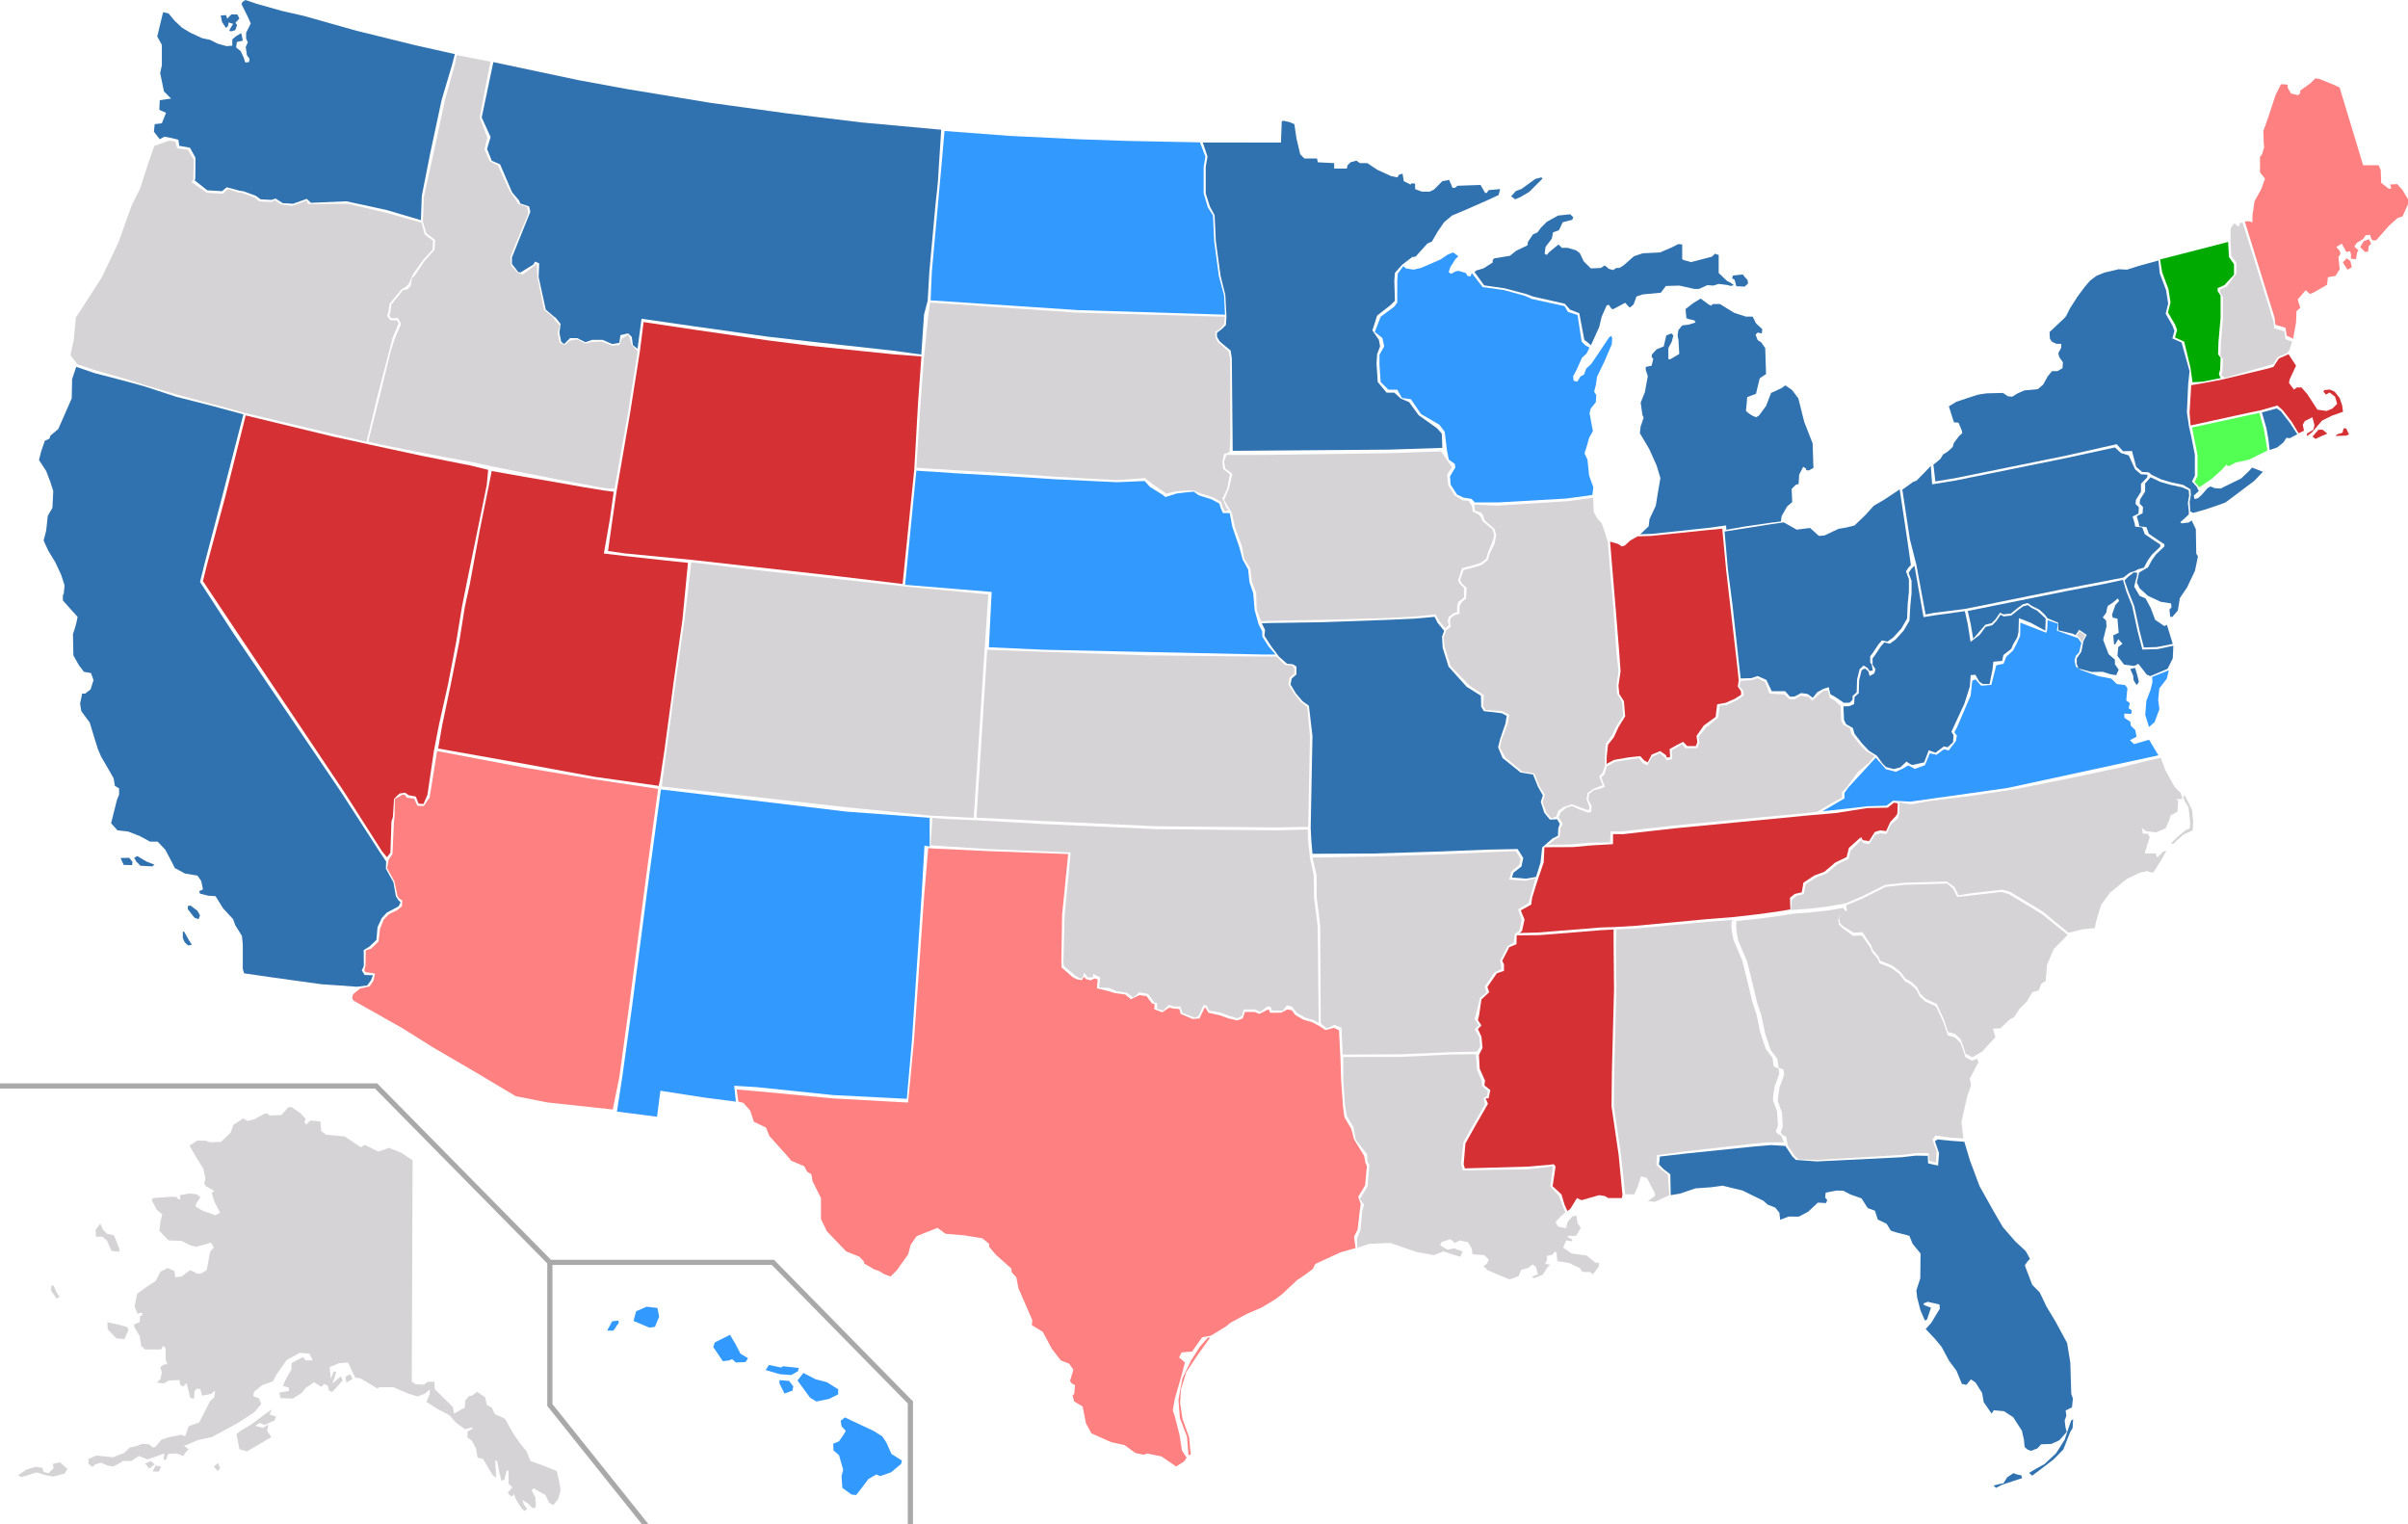 <?xml version="1.0" encoding="UTF-8" standalone="no"?>
<!-- Created with Inkscape (http://www.inkscape.org/) -->
<svg
   xmlns:dc="http://purl.org/dc/elements/1.1/"
   xmlns:cc="http://creativecommons.org/ns#"
   xmlns:rdf="http://www.w3.org/1999/02/22-rdf-syntax-ns#"
   xmlns:svg="http://www.w3.org/2000/svg"
   xmlns="http://www.w3.org/2000/svg"
   xmlns:sodipodi="http://sodipodi.sourceforge.net/DTD/sodipodi-0.dtd"
   xmlns:inkscape="http://www.inkscape.org/namespaces/inkscape"
   version="1.0"
   width="928.418"
   height="587.638"
   id="svg2"
   sodipodi:version="0.32"
   inkscape:version="0.46"
   sodipodi:docname="2012_Senate_election_map.svg"
   inkscape:output_extension="org.inkscape.output.svg.inkscape">
  <sodipodi:namedview
     inkscape:window-height="1000"
     inkscape:window-width="1680"
     inkscape:pageshadow="2"
     inkscape:pageopacity="0.0"
     guidetolerance="10.0"
     gridtolerance="10.0"
     objecttolerance="10.0"
     borderopacity="1.0"
     bordercolor="#666666"
     pagecolor="#ffffff"
     id="base"
     showgrid="false"
     inkscape:zoom="0.58594299"
     inkscape:cx="197.97148"
     inkscape:cy="293.81912"
     inkscape:window-x="-8"
     inkscape:window-y="-8"
     inkscape:current-layer="svg2" />
  <defs
     id="defs4">
    <inkscape:perspective
       sodipodi:type="inkscape:persp3d"
       inkscape:vp_x="0 : 293.81912 : 1"
       inkscape:vp_y="0 : 1000 : 0"
       inkscape:vp_z="928.41797 : 293.81912 : 1"
       inkscape:persp3d-origin="464.20898 : 195.87941 : 1"
       id="perspective60" />
  </defs>
  <path
     d="M 234.088,512.948 L 236.027,509.391 L 238.291,509.068 L 238.614,509.876 L 236.512,512.948 L 234.088,512.948 z M 244.272,509.229 L 250.415,511.816 L 252.517,511.493 L 254.133,507.613 L 253.487,504.218 L 249.284,503.733 L 245.242,505.511 L 244.272,509.229 z M 274.988,519.253 L 278.706,524.749 L 281.131,524.426 L 282.263,523.941 L 283.717,525.234 L 287.436,525.072 L 288.406,523.617 L 285.496,521.839 L 283.556,518.121 L 281.454,514.564 L 275.634,517.474 L 274.988,519.253 z M 295.195,528.144 L 296.489,526.204 L 301.177,527.174 L 301.824,526.689 L 307.967,527.336 L 307.643,528.629 L 305.057,530.084 L 300.692,529.76 L 295.195,528.144 z M 300.53,533.317 L 302.47,537.197 L 305.542,536.065 L 305.865,534.449 L 304.248,532.347 L 300.53,532.024 L 300.53,533.317 z M 307.482,532.185 L 309.745,529.275 L 314.433,531.7 L 318.798,532.832 L 323.163,535.58 L 323.163,537.52 L 319.606,539.298 L 314.756,540.268 L 312.332,538.813 L 307.482,532.185 z M 324.133,547.705 L 325.749,546.412 L 329.144,548.028 L 336.742,551.585 L 340.137,553.686 L 341.754,556.111 L 343.694,560.476 L 347.735,563.063 L 347.412,564.356 L 343.532,567.589 L 339.329,569.044 L 337.874,568.398 L 334.802,570.176 L 332.378,573.409 L 330.114,576.319 L 328.336,576.157 L 324.779,573.571 L 324.456,569.044 L 325.103,566.619 L 323.486,560.961 L 321.385,559.183 L 321.223,556.596 L 323.486,555.626 L 325.588,552.555 L 326.073,551.585 L 324.456,549.806 L 324.133,547.705 z"
     id="HI"
     style="fill:#3299ff;fill-opacity:1" />
  <path
     d="M 159.077,447.313 L 158.753,532.67 L 160.37,533.64 L 163.442,533.802 L 164.897,532.67 L 167.483,532.67 L 167.645,535.58 L 174.596,542.37 L 175.081,544.957 L 178.476,543.017 L 179.123,542.855 L 179.446,539.783 L 180.901,538.167 L 182.033,538.005 L 183.973,536.55 L 187.044,538.652 L 187.691,541.562 L 189.631,542.693 L 190.762,545.118 L 194.642,546.897 L 198.037,552.878 L 200.785,556.758 L 203.049,559.506 L 204.504,563.224 L 209.515,565.003 L 214.688,567.104 L 215.658,571.469 L 216.143,574.541 L 215.173,577.936 L 213.395,580.199 L 211.778,579.39 L 210.323,576.319 L 207.575,574.864 L 205.797,573.732 L 204.988,574.541 L 206.443,577.289 L 206.605,581.007 L 205.473,581.492 L 203.534,579.552 L 201.432,578.259 L 201.917,579.875 L 203.21,581.654 L 202.402,582.462 C 202.402,582.462 201.594,582.139 201.109,581.492 C 200.624,580.845 199.007,578.097 199.007,578.097 L 198.037,575.834 C 198.037,575.834 197.714,577.127 197.067,576.804 C 196.42,576.481 195.774,575.349 195.774,575.349 L 197.552,573.409 L 196.097,571.954 L 196.097,566.943 L 195.289,566.943 L 194.481,570.337 L 193.349,570.822 L 192.379,567.104 L 191.732,563.386 L 190.924,562.901 L 191.247,568.559 L 191.247,569.691 L 189.792,568.398 L 186.236,562.416 L 184.134,561.931 L 183.488,558.213 L 181.871,555.303 L 180.254,554.171 L 180.254,551.908 L 182.356,550.615 L 181.871,550.291 L 179.284,550.938 L 175.889,548.513 L 173.303,545.603 L 168.453,543.017 L 164.412,540.43 L 165.705,537.197 L 165.705,535.58 L 163.927,537.197 L 161.017,538.329 L 157.298,537.197 L 151.64,534.772 L 146.144,534.772 L 145.497,535.257 L 139.031,531.377 L 136.929,531.054 L 134.181,525.234 L 130.624,525.557 L 127.068,527.012 L 127.553,531.539 L 128.684,528.629 L 129.654,528.952 L 128.199,533.317 L 131.433,530.569 L 132.079,532.185 L 128.199,536.55 L 126.906,536.227 L 126.421,534.287 L 125.128,533.479 L 123.835,534.61 L 121.086,532.832 L 118.015,534.934 L 116.236,537.035 L 112.842,539.137 L 108.153,538.975 L 107.668,536.874 L 111.387,536.227 L 111.387,534.934 L 109.123,534.287 L 110.093,531.862 L 112.357,527.982 L 112.357,526.204 L 112.518,525.396 L 116.883,523.132 L 117.853,524.426 L 120.601,524.426 L 119.308,521.839 L 115.59,521.516 L 110.578,524.264 L 108.153,527.659 L 106.375,530.245 L 105.244,532.509 L 101.04,533.964 L 97.969,536.55 L 97.645,538.167 L 99.909,539.137 L 100.717,541.238 L 97.969,544.472 L 91.502,548.675 L 83.743,552.878 L 81.641,554.01 L 76.306,555.141 L 70.971,557.405 L 72.75,558.698 L 71.295,560.153 L 70.81,561.284 L 68.061,560.314 L 64.828,560.476 L 64.02,562.739 L 63.05,562.739 L 63.373,560.314 L 59.817,561.608 L 56.907,562.578 L 53.512,561.284 L 50.602,563.224 L 47.369,563.224 L 45.267,564.518 L 43.651,565.326 L 41.549,565.003 L 38.962,563.871 L 36.699,564.518 L 35.729,565.488 L 34.113,564.356 L 34.113,562.416 L 37.184,561.123 L 43.489,561.769 L 47.854,560.153 L 49.955,558.051 L 52.865,557.405 L 54.644,556.596 L 57.392,556.758 L 59.008,558.051 L 59.978,557.728 L 62.242,554.98 L 65.313,554.01 L 68.708,553.363 L 70.001,553.04 L 70.648,553.525 L 71.456,553.525 L 72.75,549.806 L 76.791,548.352 L 78.731,544.633 L 80.994,540.107 L 82.611,538.652 L 82.934,536.065 L 81.318,537.359 L 77.923,538.005 L 77.276,535.58 L 75.983,535.257 L 75.013,536.227 L 74.851,539.137 L 73.396,538.975 L 71.941,533.155 L 70.648,534.449 L 69.516,533.964 L 69.193,532.024 L 65.152,532.185 L 63.05,533.317 L 60.463,532.994 L 61.918,531.539 L 62.403,528.952 L 61.757,527.012 L 63.212,526.042 L 64.505,525.881 L 63.858,524.102 L 63.858,519.737 L 62.888,518.768 L 62.08,520.222 L 55.937,520.222 L 54.482,518.929 L 53.835,515.049 L 51.734,511.493 L 51.734,510.523 L 53.835,509.714 L 53.997,507.613 L 55.129,506.481 L 54.32,505.996 L 53.027,506.481 L 51.895,503.733 L 52.865,498.722 L 57.392,495.488 L 59.978,493.872 L 61.918,490.153 L 64.667,488.86 L 67.253,489.992 L 67.576,492.417 L 70.001,492.093 L 73.235,489.668 L 74.851,490.315 L 75.821,490.962 L 77.438,490.962 L 79.701,489.668 L 80.509,485.304 C 80.509,485.304 80.833,482.394 81.479,481.909 C 82.126,481.424 82.449,480.939 82.449,480.939 L 81.318,478.999 L 78.731,479.807 L 75.498,480.615 L 73.558,480.13 L 70.001,478.352 L 64.99,478.191 L 61.433,474.472 L 61.918,470.592 L 62.565,468.168 L 60.463,466.389 L 58.523,462.671 L 59.008,461.863 L 65.798,461.378 L 67.9,461.378 L 68.87,462.348 L 69.516,462.348 L 69.355,460.731 L 73.235,460.084 L 75.821,460.408 L 77.276,461.539 L 75.821,463.641 L 75.336,465.096 L 78.084,466.713 L 83.096,468.491 L 84.874,467.521 L 82.611,463.156 L 81.641,459.923 L 82.611,459.115 L 79.216,457.175 L 78.731,456.043 L 79.216,454.426 L 78.408,450.546 L 75.498,445.858 L 73.073,441.655 L 75.983,439.715 L 79.216,439.715 L 80.994,440.362 L 85.198,440.2 L 88.916,436.644 L 90.047,433.572 L 93.766,431.147 L 95.382,432.117 L 98.13,431.47 L 101.849,429.369 L 102.98,429.207 L 103.95,430.016 L 108.477,429.854 L 111.225,426.782 L 112.357,426.782 L 115.913,429.207 L 117.853,431.309 L 117.368,432.44 L 118.015,433.572 L 119.631,431.955 L 123.511,432.279 L 123.835,435.997 L 125.775,437.452 L 132.888,438.099 L 139.192,442.302 L 140.647,441.332 L 145.82,443.918 L 147.922,443.272 L 149.862,442.463 L 154.712,444.403 L 159.077,447.313 z M 43.974,476.251 L 46.076,481.585 L 45.914,482.555 L 43.004,482.232 L 41.226,478.191 L 39.447,476.736 L 37.022,476.736 L 36.861,474.149 L 38.639,471.724 L 39.771,474.149 L 41.226,475.604 L 43.974,476.251 z M 41.387,509.714 L 45.106,510.523 L 48.824,511.493 L 49.632,512.463 L 48.015,516.181 L 44.944,516.019 L 41.549,512.463 L 41.387,509.714 z M 20.695,495.65 L 21.826,498.237 L 22.958,499.853 L 21.826,500.661 L 19.725,497.59 L 19.725,495.65 L 20.695,495.65 z M 6.953,568.721 L 10.348,566.458 L 13.743,565.488 L 16.33,565.811 L 16.815,567.428 L 18.755,567.913 L 20.695,565.973 L 20.371,564.356 L 23.12,563.709 L 26.03,566.296 L 24.898,568.074 L 20.533,569.206 L 17.785,568.721 L 14.067,567.589 L 9.702,569.044 L 8.085,569.367 L 6.953,568.721 z M 55.937,564.194 L 57.553,566.134 L 59.655,564.518 L 58.2,563.224 L 55.937,564.194 z M 58.847,567.266 L 59.978,565.003 L 62.08,565.326 L 61.272,567.266 L 58.847,567.266 z M 82.449,565.326 L 83.904,567.104 L 84.874,565.973 L 84.066,564.033 L 82.449,565.326 z M 91.179,552.878 L 92.311,558.698 L 95.221,559.506 L 100.232,556.596 L 104.597,554.01 L 102.98,551.585 L 103.465,549.16 L 101.364,550.453 L 98.454,549.645 L 100.07,548.513 L 102.01,549.321 L 105.89,547.543 L 106.375,546.088 L 103.95,545.28 L 104.759,543.34 L 102.01,545.28 L 97.322,548.837 L 92.472,551.746 L 91.179,552.878 z M 133.534,532.994 L 135.959,531.539 L 134.989,529.76 L 133.211,530.73 L 133.534,532.994 z"
     id="AK"
     style="fill:#d5d3d5;fill-opacity:1" />
  <path
     d="M 757.36,440.146 L 759.569,447.487 L 763.229,457.267 L 768.51,466.696 L 772.193,473.038 L 777.025,478.583 L 781.061,482.342 L 782.661,485.268 L 781.507,486.55 L 780.679,487.835 L 783.536,495.3 L 786.44,498.239 L 788.992,503.6 L 792.517,509.455 L 796.996,517.745 L 798.222,525.356 L 798.589,537.323 L 799.223,539.108 L 798.863,542.499 L 796.405,543.768 L 796.712,545.711 L 796.04,547.644 L 796.341,550.072 L 796.811,552.017 L 794.008,555.222 L 790.898,556.646 L 786.986,556.769 L 785.503,558.371 L 783.049,559.316 L 781.751,558.818 L 780.62,557.837 L 780.324,554.924 L 779.543,551.521 L 776.175,546.314 L 772.613,544.015 L 768.706,543.653 L 767.878,544.938 L 764.827,540.542 L 764.211,536.979 L 761.646,532.912 L 759.865,531.762 L 758.214,533.847 L 756.425,533.506 L 754.358,528.474 L 751.465,524.565 L 748.586,519.201 L 746.011,516.104 L 742.464,512.35 L 744.607,509.946 L 747.921,504.483 L 747.775,502.864 L 743.223,501.849 L 741.587,502.479 L 741.906,503.129 L 744.503,504.125 L 742.991,508.637 L 742.171,509.113 L 740.42,505.054 L 739.166,500.192 L 738.868,497.44 L 740.382,492.767 L 740.479,483.23 L 737.421,479.481 L 736.149,476.396 L 730.948,475.051 L 729,474.385 L 727.397,471.782 L 723.991,470.131 L 722.885,466.725 L 720.126,465.727 L 717.719,461.985 L 713.498,460.488 L 710.58,459.004 L 707.973,458.978 L 703.892,459.745 L 703.709,461.683 L 704.514,462.661 L 704.014,463.788 L 700.92,463.595 L 697.136,467.114 L 693.532,469.018 L 689.622,468.979 L 686.35,470.24 L 686.052,467.488 L 684.443,465.532 L 681.522,464.371 L 679.907,462.9 L 671.8,458.939 L 664.16,457.084 L 659.755,457.687 L 653.722,458.112 L 647.672,460.153 L 644.159,460.731 L 644.001,452.679 L 641.414,450.713 L 639.64,448.917 L 639.997,445.849 L 650.275,444.658 L 676.047,442.006 L 682.896,441.428 L 688.372,441.763 L 690.939,445.669 L 692.391,447.138 L 700.547,447.735 L 711.459,447.197 L 733.153,446.121 L 738.648,445.501 L 743.261,445.575 L 743.394,448.487 L 747.24,449.333 L 747.615,444.53 L 746.031,439.988 L 747.001,439.265 L 752.149,439.771 L 757.36,440.146 z M 768.659,572.671 L 771.109,572.049 L 772.415,571.819 L 773.905,569.49 L 776.284,567.897 L 777.583,568.395 L 779.29,568.736 L 779.687,569.79 L 776.171,570.968 L 771.92,572.38 L 769.546,573.569 L 768.659,572.671 z M 782.314,567.796 L 783.525,568.859 L 786.316,566.785 L 791.736,562.636 L 795.523,558.794 L 798.115,552.191 L 799.11,550.504 L 799.307,547.11 L 798.569,547.588 L 797.563,550.407 L 796.05,555 L 792.738,560.221 L 788.296,564.38 L 784.855,566.285 L 782.314,567.796 z"
     id="FL"
     style="fill:#3072af;fill-opacity:1" />
  <path
     d="M 762.231,406.576 L 760.454,407.546 L 757.867,406.252 L 757.221,404.151 L 755.927,400.594 L 753.664,398.493 L 751.078,397.846 L 749.461,392.996 L 746.713,387.015 L 742.51,385.075 L 740.408,383.135 L 739.115,380.548 L 737.013,378.608 L 734.75,377.315 L 732.487,374.405 L 729.415,372.142 L 724.889,370.364 L 724.404,368.909 L 721.979,365.999 L 721.494,364.544 L 718.099,359.371 L 714.704,359.532 L 710.662,357.107 L 709.369,355.814 L 709.046,354.036 L 709.854,352.096 L 712.117,351.126 L 711.794,349.024 L 717.937,346.438 L 726.99,341.911 L 734.265,341.103 L 750.754,340.618 L 753.018,342.558 L 754.634,345.791 L 758.999,345.306 L 771.609,343.851 L 774.518,344.66 L 787.128,352.258 L 797.236,360.379 L 791.815,365.838 L 789.228,371.981 L 788.743,378.286 L 787.127,379.094 L 785.995,381.842 L 783.57,382.489 L 781.469,386.045 L 778.72,388.793 L 776.457,392.188 L 774.84,392.997 L 771.284,396.391 L 768.374,396.553 L 769.344,399.786 L 764.333,405.283 L 762.231,406.576 z"
     id="SC"
     style="fill:#d5d3d5;fill-opacity:1" />
  <path
     d="M 691.241,352.236 L 686.392,353.044 L 677.985,354.176 L 669.417,355.065 L 669.417,357.247 L 669.579,359.349 L 670.226,362.744 L 673.62,370.665 L 676.045,380.527 L 677.5,386.67 L 679.117,391.52 L 680.572,398.471 L 682.673,404.776 L 685.26,408.171 L 685.745,411.565 L 687.685,412.374 L 687.847,414.475 L 686.068,419.325 L 685.583,422.558 L 685.422,424.498 L 687.038,428.863 L 687.362,434.198 L 686.553,436.623 L 687.2,437.431 L 688.655,438.239 L 689.302,441.634 L 691.888,445.514 L 693.343,446.969 L 701.264,447.131 L 712.084,446.484 L 733.597,445.191 L 739.042,444.517 L 743.62,444.544 L 743.781,447.454 L 746.368,448.262 L 746.691,443.898 L 745.074,439.371 L 746.206,437.754 L 752.026,438.563 L 757.003,438.881 L 756.228,432.582 L 758.491,422.559 L 759.946,418.356 L 759.461,415.769 L 762.796,409.525 L 762.285,408.173 L 760.372,408.878 L 757.785,407.584 L 757.139,405.483 L 755.845,401.926 L 753.582,399.825 L 750.995,399.178 L 749.379,394.328 L 746.454,387.993 L 742.251,386.053 L 740.149,384.113 L 738.856,381.527 L 736.754,379.587 L 734.491,378.294 L 732.228,375.384 L 729.156,373.12 L 724.63,371.342 L 724.145,369.887 L 721.72,366.977 L 721.235,365.522 L 717.84,360.614 L 714.445,360.776 L 710.315,357.732 L 709.022,356.439 L 708.699,354.661 L 709.507,352.721 L 711.858,351.486 L 710.725,350.264 L 710.802,349.973 L 704.983,350.943 L 698.031,351.751 L 691.241,352.236 z"
     id="GA"
     style="fill:#d5d3d5;fill-opacity:1" />
  <path
     d="M 626.598,460.409 L 624.982,445.213 L 622.234,426.46 L 622.396,412.395 L 623.204,381.357 L 623.042,364.705 L 623.207,358.286 L 630.964,357.916 L 658.769,355.329 L 667.692,354.667 L 667.544,356.849 L 667.706,358.951 L 668.352,362.346 L 671.747,370.267 L 674.172,380.129 L 675.627,386.272 L 677.244,391.121 L 678.699,398.073 L 680.8,404.378 L 683.387,407.773 L 683.872,411.167 L 685.812,411.976 L 685.973,414.077 L 684.195,418.927 L 683.71,422.16 L 683.548,424.1 L 685.165,428.465 L 685.488,433.8 L 684.68,436.225 L 685.327,437.033 L 686.782,437.841 L 687.817,440.377 L 681.512,440.377 L 674.722,441.023 L 649.18,443.933 L 638.768,445.34 L 638.672,449.092 L 640.45,450.871 L 643.037,452.811 L 643.618,460.746 L 638.076,463.319 L 635.328,462.996 L 638.076,461.056 L 638.076,460.086 L 635.004,454.104 L 632.741,453.458 L 631.286,457.822 L 629.993,460.571 L 629.346,460.409 L 626.598,460.409 z"
     id="AL"
     style="fill:#d5d3d5;fill-opacity:1" />
  <path
     d="M 833.107,292.11 L 834.817,296.809 L 838.373,303.275 L 840.798,305.7 L 841.445,307.963 L 839.02,308.125 L 839.828,308.772 L 839.505,312.975 L 836.918,314.268 L 836.271,316.37 L 834.978,319.279 L 831.26,320.896 L 828.835,320.573 L 827.38,320.411 L 825.764,319.118 L 826.087,320.411 L 826.087,321.381 L 828.027,321.381 L 828.835,322.674 L 826.895,328.979 L 831.098,328.979 L 831.745,330.596 L 834.008,328.332 L 835.302,327.847 L 833.362,331.404 L 830.29,336.254 L 828.997,336.254 L 827.865,335.769 L 825.117,336.415 L 819.944,338.84 L 813.477,344.175 L 810.082,348.863 L 808.143,355.33 L 807.658,357.755 L 802.969,358.24 L 797.516,359.576 L 787.57,351.374 L 774.96,343.776 L 772.05,342.967 L 759.441,344.422 L 755.164,345.172 L 753.548,341.939 L 750.577,339.823 L 734.088,340.308 L 726.813,341.116 L 717.76,345.642 L 711.617,348.229 L 710.001,348.552 L 704.181,349.522 L 697.229,350.33 L 690.44,350.815 L 690.94,346.761 L 692.718,345.306 L 695.466,344.66 L 696.113,340.941 L 700.316,338.193 L 704.196,336.738 L 708.399,333.182 L 712.764,331.08 L 713.411,328.009 L 717.29,324.129 L 717.937,323.967 C 717.937,323.967 717.937,325.099 718.745,325.099 C 719.554,325.099 720.685,325.422 720.685,325.422 L 722.949,321.865 L 725.05,321.219 L 727.313,321.542 L 728.93,317.986 L 731.84,315.399 L 732.325,313.297 L 732.325,309.337 L 736.851,310.064 L 743.988,308.771 L 759.807,306.831 L 776.943,304.244 L 796.865,300.244 L 816.598,296.079 L 827.963,293.283 L 833.107,292.11 z M 837.002,325.098 L 839.589,322.592 L 842.741,320.006 L 844.277,319.359 L 844.438,317.338 L 843.792,311.195 L 842.337,308.851 L 841.69,306.992 L 842.418,306.749 L 845.166,312.246 L 845.57,316.691 L 845.408,320.086 L 842.013,321.622 L 839.184,324.047 L 838.053,325.26 L 837.002,325.098 z"
     id="NC"
     style="fill:#d5d3d5;fill-opacity:1" />
  <path
     d="M 698.053,314.267 L 646.16,319.279 L 630.4,321.057 L 625.779,321.57 L 621.911,321.542 L 621.911,325.422 L 613.504,325.907 L 606.553,326.554 L 595.457,326.606 L 595.192,332.442 L 593.054,338.717 L 592.059,341.733 L 590.71,346.115 L 590.387,348.701 L 586.345,350.964 L 587.8,354.521 L 586.83,358.886 L 585.862,359.675 L 593.118,359.481 L 617.205,357.541 L 622.54,357.379 L 630.623,356.894 L 658.429,354.308 L 668.6,353.5 L 677.02,352.53 L 685.426,351.398 L 690.276,350.59 L 690.145,346.08 L 691.924,344.625 L 694.672,343.979 L 695.319,340.261 L 699.522,337.512 L 703.402,336.057 L 707.605,332.501 L 711.97,330.399 L 712.843,326.874 L 717.177,322.994 L 717.824,322.832 C 717.824,322.832 717.824,323.964 718.632,323.964 C 719.44,323.964 720.572,324.287 720.572,324.287 L 722.835,320.731 L 724.937,320.084 L 727.2,320.407 L 728.817,316.851 L 730.932,314.605 L 731.531,313.638 L 731.707,309.706 L 730.223,309.418 L 727.798,311.357 L 719.877,311.519 L 707.882,313.42 L 698.053,314.267 z"
     id="TN"
     style="fill:#d53034;fill-opacity:1" />
  <path
     d="M 875.07,173.462 L 874.587,169.257 L 873.779,164.892 L 872.081,158.992 L 877.82,157.456 L 879.437,158.588 L 882.832,162.952 L 885.741,167.399 L 882.83,168.935 L 881.536,168.774 L 880.405,170.552 L 877.98,172.492 L 875.07,173.462 z"
     id="RI"
     style="fill:#3072af;fill-opacity:1" />
  <path
     d="M 874.193,173.689 L 873.566,169.484 L 872.757,165.119 L 871.141,159.138 L 866.989,160.043 L 845.165,164.812 L 845.811,168.126 L 847.266,175.4 L 847.266,183.483 L 846.135,185.747 L 847.967,187.856 L 852.923,184.455 L 856.479,181.221 L 858.419,179.12 L 859.227,179.766 L 861.975,178.311 L 867.149,177.18 L 874.193,173.689 L 874.193,173.689 z"
     id="CT"
     style="fill:#54ff54;fill-opacity:1" />
  <path
     d="M 900.977,167.489 L 903.149,166.804 L 903.606,165.089 L 904.635,165.203 L 905.664,167.489 L 904.406,167.947 L 900.52,168.061 L 900.977,167.489 z M 891.604,168.29 L 893.89,165.66 L 895.49,165.66 L 897.319,167.147 L 894.919,168.175 L 892.747,169.204 L 891.604,168.29 z M 856.804,146.301 L 874.264,142.098 L 876.527,141.452 L 878.629,138.218 L 882.365,136.555 L 885.255,140.968 L 882.83,146.141 L 882.506,147.596 L 884.446,150.183 L 885.578,149.374 L 887.356,149.374 L 889.619,151.961 L 893.499,157.942 L 897.056,158.427 L 899.319,157.457 L 901.097,155.679 L 900.289,152.931 L 898.187,151.314 L 896.732,152.123 L 895.763,150.829 L 896.247,150.344 L 898.349,150.183 L 900.127,150.991 L 902.067,153.416 L 903.037,156.326 L 903.361,158.751 L 899.157,160.206 L 895.278,162.145 L 891.398,166.672 L 889.458,168.127 L 889.458,167.157 L 891.883,165.702 L 892.368,163.924 L 891.559,160.852 L 888.649,162.307 L 887.841,163.762 L 888.326,166.025 L 886.26,167.026 L 883.513,162.499 L 880.118,158.134 L 878.047,156.321 L 871.514,158.197 L 866.422,159.248 L 844.597,164.017 L 844.195,159.073 L 844.841,148.484 L 850.015,147.595 L 856.804,146.301 z"
     id="MA"
     style="fill:#d53034;fill-opacity:1" />
  <path
     d="M 924.215,70.969 L 926.155,73.071 L 928.418,76.789 L 928.418,78.729 L 926.316,83.417 L 924.376,84.063 L 920.982,87.135 L 916.132,92.631 C 916.132,92.631 915.485,92.631 914.838,92.631 C 914.192,92.631 913.868,90.53 913.868,90.53 L 912.09,90.692 L 911.12,92.146 L 908.695,93.601 L 907.725,95.056 L 909.342,96.511 L 908.857,97.158 L 908.372,99.906 L 906.432,99.745 L 906.432,98.128 L 906.109,96.835 L 904.654,97.158 L 902.876,93.925 L 900.774,95.218 L 902.067,96.673 L 902.391,97.805 L 901.582,99.098 L 901.906,102.169 L 902.067,103.786 L 900.451,106.373 L 897.541,106.858 L 897.217,109.767 L 891.883,112.839 L 890.589,113.324 L 888.973,111.869 L 885.901,115.426 L 886.871,118.659 L 885.416,119.952 L 885.255,124.317 L 884.131,130.576 L 881.669,129.42 L 881.184,126.349 L 877.304,125.217 L 876.981,122.469 L 869.706,99.028 L 865.508,85.388 L 866.928,85.27 L 868.442,85.68 L 868.442,83.093 L 869.25,77.597 L 871.837,72.909 L 873.292,68.867 L 871.352,66.442 L 871.352,60.461 L 872.16,59.491 L 872.968,56.743 L 872.807,55.288 L 872.645,50.438 L 874.423,45.588 L 877.333,36.697 L 879.435,32.494 L 880.728,32.494 L 882.021,32.655 L 882.021,33.787 L 883.315,36.05 L 886.063,36.697 L 886.871,35.889 L 886.871,34.919 L 890.913,32.009 L 892.691,30.231 L 894.146,30.392 L 900.127,32.817 L 902.067,33.787 L 911.12,63.694 L 917.102,63.694 L 917.91,65.634 L 918.072,70.484 L 920.982,72.747 L 921.79,72.747 L 921.952,72.262 L 921.467,71.131 L 924.215,70.969 z M 903.283,101.116 L 904.819,99.581 L 906.193,100.632 L 906.759,103.056 L 905.061,103.946 L 903.283,101.116 z M 909.992,95.216 L 911.77,97.075 C 911.77,97.075 913.063,97.156 913.063,96.832 C 913.063,96.509 913.306,94.812 913.306,94.812 L 914.195,94.003 L 913.387,92.225 L 911.366,92.953 L 909.992,95.216 z"
     id="ME"
     style="fill:#ff8080;fill-opacity:1" />
  <path
     d="M 881.799,136.063 L 882.668,134.986 L 883.758,131.695 L 881.215,130.782 L 880.73,127.71 L 876.85,126.579 L 876.527,123.831 L 869.252,100.39 L 864.651,85.847 L 863.754,85.842 L 863.107,87.458 L 862.46,86.973 L 861.49,86.003 L 860.036,87.943 L 859.987,92.975 L 860.299,98.643 L 862.239,101.391 L 862.239,105.432 L 858.52,110.495 L 855.934,111.627 L 855.934,112.758 L 857.066,114.537 L 857.066,123.105 L 856.257,132.319 L 856.096,137.169 L 857.066,138.462 L 856.904,142.989 L 856.419,144.767 L 857.874,145.653 L 874.264,140.964 L 876.527,140.317 L 878.061,137.764 L 881.799,136.063 z"
     id="NH"
     style="fill:#d5d3d5;fill-opacity:1" />
  <path
     d="M 845.344,147.365 L 844.535,141.707 L 842.145,131.735 L 841.498,131.412 L 838.588,130.118 L 839.396,127.208 L 838.588,125.107 L 835.888,120.467 L 836.858,116.587 L 836.05,111.414 L 833.625,104.947 L 832.819,100.025 L 859.067,93.277 L 859.391,99.096 L 861.331,101.845 L 861.331,105.886 L 857.613,109.928 L 855.026,111.059 L 855.026,112.191 L 856.158,113.969 L 856.158,122.537 L 855.349,131.752 L 855.188,136.602 L 856.158,137.895 L 855.996,142.422 L 855.511,144.2 L 856.172,145.767 L 849.22,147.141 L 845.344,147.365 z"
     id="VT"
     style="fill:#00aa00;fill-opacity:1" />
  <path
     d="M 829.614,183.061 L 828.483,182.091 L 825.896,181.929 L 823.633,179.989 L 822.002,173.86 L 818.544,173.95 L 816.1,171.242 L 796.715,175.624 L 753.713,184.354 L 746.183,185.582 L 745.445,179.114 L 746.873,177.988 L 748.167,176.857 L 749.136,175.24 L 750.915,174.108 L 752.855,172.33 L 753.34,170.713 L 755.441,167.965 L 756.573,166.995 L 756.411,166.025 L 755.118,162.954 L 753.34,162.792 L 751.4,156.649 L 754.31,154.871 L 758.674,153.416 L 762.716,152.123 L 765.949,151.638 L 772.254,151.476 L 774.194,152.769 L 775.81,152.931 L 777.912,151.638 L 780.499,150.506 L 785.672,150.021 L 787.773,148.243 L 789.552,145.009 L 791.168,143.07 L 793.27,143.07 L 795.21,141.938 L 795.371,139.675 L 793.916,137.573 L 793.593,136.118 L 794.725,134.017 L 794.725,132.562 L 792.946,132.562 L 791.168,131.753 L 790.36,130.622 L 790.198,128.035 L 796.018,122.539 L 796.665,121.73 L 798.12,118.82 L 801.029,114.294 L 803.778,110.576 L 805.879,108.151 L 808.294,106.325 L 811.376,105.079 L 816.872,103.786 L 820.105,103.948 L 824.632,102.493 L 832.197,100.422 L 832.717,105.401 L 835.142,111.868 L 835.95,117.041 L 834.98,120.921 L 837.567,125.447 L 838.375,127.549 L 837.567,130.459 L 840.477,131.752 L 841.123,132.075 L 844.195,143.068 L 843.659,148.128 L 843.174,158.959 L 843.982,164.456 L 844.79,168.012 L 846.245,175.287 L 846.245,183.37 L 845.113,185.633 L 846.953,187.626 L 847.749,189.304 L 845.809,191.083 L 846.133,192.376 L 847.426,192.053 L 848.881,190.759 L 851.144,188.173 L 852.276,187.526 L 853.892,188.173 L 856.156,188.334 L 864.077,184.455 L 866.987,181.706 L 868.28,180.251 L 872.483,181.868 L 869.089,185.425 L 865.209,188.334 L 858.096,193.669 L 855.509,194.639 L 849.689,196.579 L 845.648,197.711 L 844.473,197.178 L 844.229,193.489 L 844.714,190.741 L 844.552,188.639 L 841.739,186.94 L 837.212,185.971 L 833.332,184.839 L 829.614,183.061 z"
     id="NY"
     style="fill:#3072af;fill-opacity:1" />
  <path
     d="M 829.16,183.968 L 827.059,186.393 L 827.059,189.465 L 825.119,192.536 L 824.957,194.153 L 826.25,195.446 L 826.089,197.871 L 823.826,199.003 L 824.634,201.751 L 824.796,202.883 L 827.544,203.206 L 828.514,205.793 L 832.07,208.218 L 834.495,209.834 L 834.495,210.642 L 831.262,213.714 L 829.645,215.977 L 828.19,218.725 L 825.927,220.019 L 824.715,220.746 L 824.472,221.959 L 823.863,224.565 L 824.955,226.81 L 828.188,229.72 L 833.038,231.983 L 837.08,232.629 L 837.241,234.084 L 836.433,235.054 L 836.756,237.803 L 837.565,237.803 L 839.666,235.378 L 840.475,230.528 L 843.223,226.486 L 846.294,220.02 L 847.426,214.523 L 846.779,213.392 L 846.618,204.016 L 845.001,200.621 L 843.87,201.429 L 841.121,201.752 L 840.636,201.267 L 841.768,200.297 L 843.87,198.357 L 843.933,197.264 L 843.548,193.83 L 844.033,191.081 L 843.871,188.98 L 841.285,187.848 L 836.758,186.878 L 832.879,185.747 L 829.16,183.968 z"
     id="NJ"
     style="fill:#3072af;fill-opacity:1" />
  <path
     d="M 823.207,220.098 L 824.339,219.451 L 826.602,218.839 L 828.057,216.091 L 829.673,213.827 L 832.907,210.756 L 832.907,209.948 L 830.482,208.331 L 826.925,205.906 L 825.955,203.32 L 823.207,202.996 L 823.045,201.865 L 822.237,199.116 L 824.5,197.985 L 824.662,195.56 L 823.369,194.267 L 823.53,192.65 L 825.47,189.578 L 825.47,186.507 L 827.814,184.082 L 828.029,182.998 L 825.442,182.837 L 823.179,180.897 L 820.754,175.562 L 817.749,174.631 L 815.419,172.49 L 796.828,176.532 L 753.826,185.262 L 744.935,186.717 L 744.439,179.633 L 738.952,185.263 L 737.659,185.748 L 733.456,188.757 L 736.367,207.894 L 738.849,217.624 L 742.421,236.885 L 745.69,236.247 L 757.633,234.745 L 795.56,227.08 L 810.436,224.256 L 818.737,222.634 L 819.004,222.396 L 821.105,220.779 L 823.207,220.098 z"
     id="PA"
     style="fill:#3072af;fill-opacity:1" />
  <path
     d="M 823.353,224.061 L 823.942,221.959 L 823.963,220.754 L 822.694,220.665 L 820.592,222.282 L 819.137,223.737 L 820.592,227.94 L 822.856,233.598 L 824.957,243.298 L 826.574,249.603 L 831.585,249.441 L 837.727,248.229 L 835.463,240.874 L 834.493,241.359 L 830.937,238.934 L 829.158,234.246 L 827.218,230.689 L 824.955,229.72 L 822.854,226.163 L 823.353,224.061 z"
     id="DE"
     style="fill:#3072af;fill-opacity:1" />
  <path
     d="M 837.953,248.943 L 831.812,250.235 L 826.006,250.397 L 824.163,243.298 L 822.061,233.598 L 819.798,227.94 L 818.51,223.542 L 811.004,225.164 L 796.127,227.988 L 758.676,235.538 L 759.807,240.55 L 760.777,246.208 L 761.101,245.885 L 763.202,243.46 L 765.465,240.842 L 767.89,240.227 L 769.345,238.772 L 771.124,236.185 L 772.417,236.832 L 775.327,236.509 L 777.913,234.407 L 779.92,232.954 L 781.765,232.469 L 783.41,233.599 L 786.32,235.054 L 788.26,236.832 L 789.472,238.368 L 793.594,240.065 L 793.594,242.975 L 799.091,244.268 L 800.235,244.81 L 801.647,242.782 L 804.529,244.752 L 803.251,247.234 L 802.486,251.22 L 800.707,253.806 L 800.707,255.908 L 801.354,257.686 L 806.418,259.042 L 810.729,258.98 L 813.801,259.95 L 815.902,260.273 L 816.872,258.172 L 815.417,256.07 L 815.417,254.292 L 812.992,252.19 L 810.891,246.694 L 812.184,241.359 L 812.022,239.257 L 810.729,237.964 C 810.729,237.964 812.184,236.348 812.184,235.701 C 812.184,235.054 812.669,233.599 812.669,233.599 L 814.609,232.306 L 816.549,230.689 L 817.034,231.659 L 815.579,233.276 L 814.286,236.994 L 814.609,238.126 L 816.387,238.449 L 816.872,243.946 L 814.771,244.916 L 815.094,248.472 L 815.579,248.31 L 816.711,246.371 L 818.327,248.149 L 816.711,249.442 L 816.387,252.837 L 818.974,256.232 L 822.854,256.717 L 824.47,255.909 L 827.707,260.091 L 829.065,260.628 L 835.719,257.831 L 837.726,253.807 L 837.953,248.943 z M 821.321,257.928 L 822.452,260.433 L 822.614,262.212 L 823.746,264.071 C 823.746,264.071 824.635,263.182 824.635,262.858 C 824.635,262.535 823.907,259.787 823.907,259.787 L 823.18,257.443 L 821.321,257.928 z"
     id="MD"
     style="fill:#3072af;fill-opacity:1" />
  <path
     d="M 757.561,235.606 L 758.673,240.55 L 759.756,247.456 L 763.316,244.708 L 765.579,241.637 L 768.117,241.021 L 769.572,239.566 L 771.35,236.98 L 772.53,237.626 L 775.44,237.303 L 778.027,235.201 L 780.034,233.748 L 781.879,233.263 L 783.183,234.28 L 785.412,235.394 L 787.352,237.172 L 788.726,238.466 L 788.583,243.137 L 782.925,240.065 L 778.398,238.287 L 778.237,243.622 L 777.752,245.723 L 776.135,248.471 L 775.488,250.088 L 772.417,252.513 L 771.932,254.776 L 768.537,255.1 L 768.214,258.171 L 767.082,263.668 L 764.495,263.668 L 763.202,262.859 L 761.586,260.111 L 759.807,260.273 L 759.484,264.638 L 757.382,271.266 L 752.371,282.097 L 753.179,283.39 L 753.018,286.138 L 750.916,288.078 L 749.461,287.755 L 746.228,290.18 L 743.641,289.21 L 741.863,293.898 C 741.863,293.898 738.145,294.706 737.498,294.868 C 736.851,295.03 735.073,293.575 735.073,293.575 L 732.648,295.838 L 730.062,296.485 L 727.152,295.676 L 725.859,294.383 L 723.666,291.36 L 720.524,289.372 L 717.937,286.623 L 715.027,282.905 L 714.381,280.642 L 711.794,279.187 L 710.986,277.57 L 710.743,272.316 L 712.926,272.236 L 714.866,271.427 L 715.027,268.679 L 716.644,267.224 L 716.806,262.213 L 717.775,258.333 L 719.069,257.686 L 720.362,258.818 L 720.847,260.596 L 722.625,259.626 L 723.11,258.009 L 721.979,256.231 L 721.979,253.806 L 722.949,252.513 L 725.212,249.118 L 726.505,247.663 L 728.607,248.148 L 730.87,246.531 L 733.942,243.137 L 736.205,239.257 L 736.528,233.599 L 737.013,228.587 L 737.013,223.899 L 735.881,220.827 L 736.851,219.373 L 738.135,218.079 L 741.626,237.906 L 746.257,237.155 L 757.561,235.606 z"
     id="WV"
     style="fill:#3072af;fill-opacity:1" />
  <path
     d="M 722.783,291.456 L 720.458,294.139 L 716.255,297.696 L 711.956,303.598 L 710.177,305.376 L 710.177,307.478 L 706.298,309.579 L 700.639,312.974 L 697.12,313.359 L 645.252,318.258 L 629.492,320.036 L 624.871,320.549 L 621.003,320.521 L 620.776,324.741 L 612.597,324.886 L 605.645,325.532 L 595.215,325.738 L 597.127,325.516 L 599.307,323.754 L 601.365,322.611 L 601.594,319.41 L 602.508,317.581 L 600.901,315.043 L 601.703,313.136 L 603.966,311.357 L 606.068,310.711 L 608.816,312.004 L 612.373,313.297 L 613.504,312.974 L 613.666,310.711 L 612.373,308.286 L 612.696,306.023 L 614.636,304.568 L 617.223,303.921 L 618.839,303.274 L 618.031,301.496 L 617.384,299.556 L 618.516,298.748 L 619.567,295.434 L 622.557,293.736 L 628.377,292.766 L 631.934,292.281 L 633.389,294.221 L 635.167,295.03 L 636.945,291.797 L 639.855,290.342 L 641.795,291.958 L 642.603,293.09 L 644.705,292.605 L 644.543,289.21 L 647.453,287.593 L 648.585,286.785 L 649.716,288.402 L 654.404,288.402 L 655.213,286.3 L 654.889,284.037 L 657.799,280.48 L 662.488,276.6 L 662.972,272.074 L 665.721,271.751 L 669.601,269.972 L 672.349,268.032 L 672.025,266.092 L 670.571,264.638 L 671.136,262.455 L 675.259,262.213 L 677.684,261.404 L 680.594,263.021 L 682.21,267.386 L 688.03,267.709 L 689.808,269.487 L 691.91,269.649 L 694.335,268.194 L 697.406,268.679 L 698.7,270.134 L 701.448,267.547 L 703.226,266.254 L 704.843,266.254 L 705.489,269.002 L 707.268,269.972 L 709.689,272.187 L 709.851,277.684 L 710.659,279.3 L 713.246,280.755 L 713.893,283.019 L 716.802,286.737 L 719.389,289.485 L 722.783,291.456 z"
     id="KY"
     style="fill:#d5d3d5;fill-opacity:1" />
  <path
     d="M 732.436,188.646 L 726.342,192.699 L 722.462,194.963 L 719.068,198.681 L 715.026,202.561 L 711.793,203.369 L 708.883,203.854 L 703.387,206.44 L 701.285,206.602 L 697.89,203.531 L 692.717,204.177 L 690.13,202.722 L 687.749,201.371 L 682.857,202.075 L 672.672,203.691 L 664.912,204.904 L 666.206,219.534 L 667.984,233.275 L 670.571,256.716 L 671.136,261.547 L 675.259,261.418 L 677.684,260.61 L 681.047,262.113 L 683.118,266.478 L 688.257,266.461 L 690.149,268.58 L 691.91,268.514 L 694.448,267.173 L 696.952,267.544 L 698.926,268.999 L 700.653,266.867 L 702.999,265.573 L 705.07,264.892 L 705.716,267.641 L 707.494,268.611 L 710.97,270.955 L 713.153,270.874 L 714.298,269.725 L 714.233,268.339 L 715.85,266.884 L 716.011,261.872 C 716.011,261.872 716.981,257.992 716.981,257.992 L 718.501,256.551 L 720.022,257.456 L 720.847,258.667 L 722.058,258.491 L 721.635,256.08 L 721.071,255.437 L 721.071,253.012 L 722.041,251.719 L 724.304,248.324 L 725.597,246.869 L 727.699,247.354 L 729.962,245.737 L 733.034,242.342 L 735.297,238.462 L 735.507,233.031 L 735.992,228.02 L 735.992,223.332 L 734.86,220.26 L 735.83,218.805 L 736.751,217.851 L 735.346,208.008 L 732.436,188.646 z"
     id="OH"
     style="fill:#3072af;fill-opacity:1" />
  <path
     d="M 582.619,75.697 L 584.448,73.64 L 586.62,72.839 L 591.993,68.953 L 594.279,68.381 L 594.736,68.839 L 589.592,73.983 L 586.277,75.926 L 584.22,76.84 L 582.619,75.697 z M 668.794,107.825 L 669.44,110.331 L 672.674,110.493 L 673.967,109.28 C 673.967,109.28 673.886,107.825 673.563,107.664 C 673.239,107.502 671.946,105.805 671.946,105.805 L 669.764,106.047 L 668.147,106.209 L 667.824,107.34 L 668.794,107.825 z M 698.86,170.875 L 695.627,162.63 L 693.364,153.577 L 690.939,150.344 L 688.352,148.566 L 686.736,149.698 L 682.856,151.476 L 680.916,156.487 L 678.168,160.206 L 677.036,160.852 L 675.581,160.206 C 675.581,160.206 672.994,158.751 673.156,158.104 C 673.318,157.457 673.641,153.092 673.641,153.092 L 677.036,151.799 L 677.844,148.404 L 678.491,145.818 L 680.916,144.201 L 680.592,134.178 L 678.976,131.915 L 677.683,131.107 L 676.874,129.005 L 677.683,128.197 L 679.299,128.52 L 679.461,126.903 L 677.036,124.64 L 675.743,122.054 L 673.156,122.054 L 668.63,120.599 L 663.133,117.204 L 660.385,117.204 L 659.738,117.85 L 658.768,117.365 L 655.697,115.102 L 652.787,116.881 L 649.877,119.144 L 650.2,122.7 L 651.17,123.024 L 653.272,123.509 L 653.757,124.317 L 651.17,125.125 L 648.584,125.449 L 647.129,127.227 L 646.805,129.328 L 647.129,130.945 L 647.452,136.441 L 643.896,138.543 L 643.249,138.381 L 643.249,134.178 L 644.542,131.753 L 645.189,129.328 L 644.38,128.52 L 642.441,129.328 L 641.471,133.532 L 638.722,134.663 L 636.944,136.603 L 636.782,137.573 L 637.429,138.381 L 636.782,140.968 L 634.519,141.453 L 634.519,142.585 L 635.328,145.009 L 634.196,151.153 L 632.579,155.194 L 633.226,159.882 L 633.711,161.014 L 632.903,163.439 L 632.579,164.247 L 632.256,166.995 L 635.812,172.977 L 638.722,179.443 L 640.177,184.293 L 639.369,188.981 L 638.399,194.963 L 635.974,200.136 L 635.651,202.884 L 632.392,205.969 L 636.801,205.807 L 658.219,203.544 L 665.497,202.557 L 665.593,204.223 L 672.445,203.011 L 682.743,201.507 L 686.597,201.047 L 686.736,200.459 L 686.897,199.004 L 688.999,195.286 L 690.999,193.548 L 690.777,188.496 L 692.374,186.899 L 693.465,186.556 L 693.687,183 L 695.223,179.969 L 696.274,180.575 L 696.435,181.221 L 697.243,181.383 L 699.183,180.413 L 698.86,170.875 z M 568.492,104.851 L 569.208,104.271 L 571.957,103.463 L 575.513,101.199 L 575.513,100.229 L 576.16,99.583 L 582.141,98.613 L 584.566,96.673 L 588.931,94.571 L 589.093,93.278 L 591.033,90.368 L 592.811,89.56 L 594.104,87.782 L 596.367,85.518 L 600.732,83.093 L 605.42,82.609 L 606.552,83.74 L 606.229,84.71 L 602.51,85.68 L 601.055,88.752 L 598.792,89.56 L 598.307,91.985 L 595.882,95.218 L 595.559,97.805 L 596.367,98.29 L 597.337,97.158 L 600.894,94.248 L 602.187,95.541 L 604.45,95.541 L 607.684,96.511 L 609.139,97.643 L 610.593,100.714 L 613.342,103.463 L 617.222,103.301 L 618.676,102.331 L 620.293,103.624 L 621.91,104.109 L 623.203,103.301 L 624.335,103.301 L 625.951,102.331 L 629.993,98.775 L 633.388,97.643 L 640.016,97.32 L 644.542,95.38 L 647.129,94.086 L 648.584,94.248 L 648.584,99.906 L 649.069,100.229 L 651.979,101.038 L 653.918,100.553 L 660.062,98.936 L 661.193,97.805 L 662.648,98.29 L 662.648,105.241 L 665.881,108.313 L 667.175,108.959 L 668.468,109.929 L 667.175,110.252 L 666.366,109.929 L 662.648,109.444 L 660.547,110.091 L 658.283,109.929 L 655.05,111.384 L 653.272,111.384 L 647.452,110.091 L 642.279,110.252 L 640.339,112.839 L 633.388,113.486 L 630.963,114.294 L 629.831,117.365 L 628.538,118.497 L 628.053,118.335 L 626.598,116.719 L 622.071,119.144 L 621.425,119.144 L 620.293,117.527 L 619.485,117.689 L 617.545,122.054 L 616.575,126.095 L 613.394,133.096 L 612.217,132.062 L 610.845,131.03 L 608.904,120.742 L 605.36,119.372 L 603.307,117.086 L 591.187,114.343 L 588.332,113.313 L 580.101,111.14 L 572.211,109.997 L 568.492,104.851 z"
     id="MI"
     style="fill:#3072af;fill-opacity:1" />
  <path
     d="M 355.252,137.414 L 344.703,136.607 L 312.615,133.312 L 296.382,131.254 L 268.033,127.139 L 248.143,124.167 L 246.724,135.343 L 242.885,159.603 L 237.626,190.01 L 236.095,200.526 L 234.426,212.415 L 240.949,213.343 L 266.829,215.843 L 287.398,218.15 L 324.182,222.266 L 348.003,225.126 L 352.507,180.933 L 353.947,155.556 L 355.252,137.414 z"
     id="WY"
     style="fill:#d53034;fill-opacity:1" />
  <path
     d="M 357.671,115.912 L 358.318,104.761 L 360.577,79.974 C 361.034,74.945 361.661,71.502 361.949,64.564 L 362.888,50.013 L 332.214,47.205 L 302.954,43.648 L 273.693,39.607 L 241.361,34.272 L 222.932,30.877 L 190.208,23.944 L 185.729,45.292 L 189.158,52.836 L 187.787,57.409 L 189.616,61.981 L 192.816,63.353 L 197.437,74.123 L 200.132,77.299 L 200.589,78.442 L 204.019,79.585 L 204.476,81.643 L 197.389,99.247 L 197.389,101.762 L 199.904,104.962 L 200.818,104.962 L 205.619,101.99 L 206.305,100.847 L 207.905,101.533 L 207.677,106.791 L 210.42,119.366 L 213.392,121.881 L 214.307,122.566 L 216.136,124.853 L 215.679,128.282 L 216.364,131.711 L 217.508,132.626 L 219.794,130.34 L 222.537,130.34 L 225.738,131.94 L 228.253,131.025 L 232.368,131.025 L 236.026,132.626 L 238.769,132.169 L 239.227,129.196 L 242.199,128.511 L 243.571,129.882 L 244.028,133.083 L 245.807,134.448 L 247.341,122.883 L 268.033,125.855 L 296.222,129.81 L 312.775,131.707 L 344.221,135.163 L 355.211,136.687 L 356.263,121.26 L 357.671,115.912 z"
     id="MT"
     style="fill:#3072af;fill-opacity:1" />
  <path
     d="M 163.119,174.598 C 140.509,170.255 148.972,171.751 141.979,170.247 L 146.406,152.745 L 150.75,135.026 L 152.121,130.797 L 154.636,124.853 L 153.379,122.567 L 150.864,122.681 L 150.064,121.652 L 150.521,120.509 L 150.864,117.423 L 155.322,111.936 L 157.151,111.478 L 158.294,110.335 L 158.866,107.135 L 159.78,106.449 L 163.667,100.619 L 167.553,96.275 L 167.782,92.503 L 164.353,89.873 L 163.038,85.473 L 163.438,75.813 L 167.096,59.352 L 171.554,38.548 L 175.327,25.059 L 176.089,21.256 L 189.085,23.784 L 184.927,45.292 L 187.875,52.997 L 186.824,57.569 L 188.813,62.142 L 192.014,63.835 L 196.474,73.641 L 199.169,77.46 L 199.787,78.603 L 203.216,79.746 L 203.674,82.285 L 196.747,99.086 L 197.068,102.404 L 199.743,105.283 L 201.62,105.765 L 206.422,102.151 L 206.786,101.65 L 206.943,102.496 L 207.195,106.631 L 209.778,119.526 L 213.232,122.201 L 213.665,123.048 L 215.815,125.495 L 215.037,128.282 L 215.722,132.032 L 217.668,132.947 L 219.794,131.302 L 222.377,130.821 L 225.738,132.421 L 228.253,131.828 L 232.047,131.667 L 236.026,133.268 L 238.769,132.971 L 239.708,130.641 L 242.199,128.992 L 242.929,130.685 L 243.546,132.923 L 245.855,135.462 L 242.082,159.443 L 236.938,188.452 L 232.779,188.133 L 224.595,186.601 L 214.788,184.772 L 202.625,182.393 L 190.097,179.889 L 181.614,178.049 L 172.355,176.381 L 163.119,174.598 z"
     id="ID"
     style="fill:#d5d3d5;fill-opacity:1" />
  <path
     d="M 94.573,3.4e-06 L 98.938,1.455 L 108.638,4.203 L 117.206,6.143 L 137.252,11.801 L 160.207,17.459 L 175.368,20.854 L 174.364,24.738 L 170.271,38.548 L 165.812,59.352 L 162.636,75.492 L 162.284,84.871 L 149.103,80.977 L 133.533,77.594 L 119.866,78.19 L 118.285,76.657 L 112.959,78.554 L 108.982,78.304 L 106.261,76.543 L 104.682,77.068 L 100.477,76.84 L 98.602,75.468 L 93.825,73.731 L 92.383,73.525 L 87.397,72.199 L 85.614,73.707 L 79.923,73.364 L 75.102,69.57 L 75.306,68.77 L 75.375,60.836 L 73.249,56.95 L 69.134,56.218 L 68.769,53.863 L 66.254,53.236 L 63.373,52.701 L 61.594,53.671 L 59.331,50.761 L 59.655,47.852 L 62.403,47.528 L 64.019,43.487 L 61.433,42.355 L 61.594,38.637 L 65.959,37.99 L 63.211,35.242 L 61.756,28.129 L 62.403,25.219 L 62.403,17.298 L 60.625,14.064 L 62.888,4.688 L 64.989,5.173 L 67.414,8.083 L 70.163,10.67 L 73.396,12.61 L 77.922,14.711 L 80.994,15.358 L 83.904,16.813 L 87.299,17.783 L 89.562,17.621 L 89.562,15.196 L 90.855,14.064 L 92.957,12.771 L 93.28,13.903 L 93.603,15.681 L 91.34,16.166 L 91.017,18.268 L 92.795,19.723 L 93.927,22.147 L 94.573,24.087 L 96.028,23.926 L 96.19,22.632 L 95.22,21.339 L 94.735,18.106 L 95.543,16.328 L 94.897,14.873 L 94.897,12.61 L 96.675,9.053 L 95.543,6.466 L 93.118,1.617 L 93.442,0.808 L 94.573,3.4e-06 z M 85.117,5.979 L 87.137,5.817 L 87.622,7.191 L 89.158,5.575 L 91.502,5.575 L 92.31,7.111 L 90.775,8.808 L 91.421,9.616 L 90.694,11.637 L 89.32,12.041 C 89.32,12.041 88.431,12.122 88.431,11.799 C 88.431,11.475 89.886,9.212 89.886,9.212 L 88.188,8.646 L 87.865,10.101 L 87.137,10.748 L 85.602,8.485 L 85.117,5.979 z"
     id="WA"
     style="fill:#3072af;fill-opacity:1" />
  <path
     d="M 358.053,327.012 L 380.744,328.098 L 411.837,329.241 L 409.502,352.697 L 409.205,370.851 L 409.274,372.932 L 413.617,376.751 L 415.354,377.573 L 417.163,377.826 L 417.849,376.57 L 418.739,377.437 L 420.476,377.918 L 422.081,377.188 L 423.22,377.597 L 422.923,381.002 L 427.198,382.033 L 429.874,382.855 L 433.829,383.381 L 436.022,385.21 L 439.271,383.634 L 442.059,383.999 L 444.092,386.786 L 445.167,387.107 L 445.007,389.072 L 448.095,390.239 L 450.863,388.435 L 452.371,388.8 L 454.725,388.96 L 455.159,390.833 L 459.799,392.822 L 462.455,392.618 L 464.444,388.503 L 464.785,388.503 L 465.928,390.4 L 470.364,391.407 L 473.701,392.618 L 476.994,393.372 L 479.144,392.618 L 479.99,390.103 L 483.692,390.103 L 485.59,390.857 L 488.654,389.281 L 489.316,389.281 L 489.681,390.4 L 493.956,390.4 L 496.359,389.145 L 498.027,389.441 L 499.443,391.314 L 502.323,392.983 L 505.845,394.058 L 508.588,395.476 L 511.035,397.098 L 514.328,396.208 L 516.269,397.19 L 516.78,407.33 L 517.115,417.032 L 517.801,426.566 L 518.327,430.613 L 521.002,435.21 L 522.077,439.277 L 525.939,445.566 L 526.489,448.446 L 527.014,449.453 L 526.328,456.949 L 523.677,461.337 L 524.636,464.197 L 524.271,466.712 L 523.424,474.027 L 522.053,476.747 L 522.657,481.133 L 516.992,482.718 L 507.131,487.245 L 506.161,489.185 L 503.574,491.125 L 501.473,492.579 L 500.179,493.388 L 494.521,498.723 L 491.773,500.824 L 486.438,504.057 L 480.78,506.482 L 474.475,509.877 L 472.697,511.332 L 466.877,514.889 L 463.482,515.535 L 459.603,521.032 L 455.561,521.355 L 454.591,523.295 L 456.854,525.235 L 455.399,530.731 L 454.106,535.258 L 452.974,539.138 L 452.166,543.664 L 452.974,546.089 L 454.753,553.04 L 455.723,559.184 L 457.501,561.932 L 456.531,563.387 L 453.459,565.327 L 447.801,561.447 L 442.305,560.315 L 441.012,560.8 L 437.778,560.154 L 433.575,557.082 L 428.402,555.95 L 420.804,552.555 L 418.702,548.676 L 417.409,542.209 L 414.176,540.269 L 413.529,538.006 L 414.176,537.359 L 414.499,533.965 L 413.206,533.318 L 412.559,532.348 L 413.853,527.983 L 412.236,525.72 L 409.003,524.427 L 405.608,520.062 L 402.051,513.434 L 397.848,510.847 L 398.01,508.907 L 392.675,496.621 L 391.867,492.418 L 390.089,490.478 L 389.927,489.023 L 383.945,483.688 L 381.359,480.617 L 381.359,479.485 L 378.772,477.383 L 371.983,476.252 L 364.546,475.605 L 361.475,473.342 L 356.948,475.12 L 353.392,476.575 L 351.128,479.808 L 350.158,483.526 L 345.794,489.67 L 343.369,492.094 L 340.782,491.125 L 339.004,489.993 L 337.064,489.346 L 333.184,487.083 L 333.184,486.436 L 331.406,484.496 L 326.233,482.395 L 318.796,474.635 L 316.533,469.947 L 316.533,461.864 L 313.3,455.398 L 312.815,452.649 L 311.198,451.679 L 310.067,449.578 L 305.055,447.476 L 303.762,445.86 L 296.649,437.938 L 295.356,434.705 L 290.667,432.442 L 289.212,428.077 L 286.626,425.167 L 284.686,424.682 L 284.037,420.004 L 292.039,420.69 L 321.074,423.434 L 350.109,425.034 L 352.395,401.257 L 356.281,345.702 L 357.882,326.955 L 359.254,326.984 M 458.23,560.961 L 457.664,553.848 L 454.916,546.654 L 454.35,539.622 L 455.886,531.377 L 459.2,524.507 L 462.676,519.091 L 465.828,515.535 L 466.475,515.777 L 461.706,522.405 L 457.341,528.952 L 455.32,535.581 L 454.997,540.754 L 455.886,546.897 L 458.473,554.091 L 458.958,559.264 L 459.119,560.719 L 458.23,560.961 L 458.23,560.961 z"
     id="TX"
     style="fill:#ff8080;fill-opacity:1" />
  <path
     d="M 137.741,380.392 L 141.556,379.903 L 143.042,377.892 L 143.774,375.951 L 140.598,375.861 L 139.499,374.098 L 140.277,372.383 L 140.231,366.232 L 142.449,364.904 L 145.146,362.321 L 145.557,357.406 L 147.204,353.908 L 149.147,351.805 L 152.416,350.09 L 153.695,349.36 L 154.452,347.876 L 153.583,346.984 L 152.623,345.474 L 151.686,340.125 L 148.782,334.889 L 148.879,332.102 L 146.678,328.854 L 131.679,305.625 L 112.247,276.911 L 89.82,243.877 L 77.117,224.332 L 78.914,217.124 L 85.726,191.175 L 93.842,159.74 L 81.477,156.403 L 67.988,152.973 L 55.414,148.858 L 47.87,146.8 L 36.438,143.828 L 29.388,141.417 L 27.807,146.141 L 27.646,153.577 L 22.473,165.379 L 19.401,167.965 L 19.078,169.097 L 17.3,169.905 L 15.845,174.108 L 15.036,177.342 L 17.785,181.545 L 19.401,185.748 L 20.533,189.304 L 20.209,195.771 L 18.431,198.842 L 17.785,204.662 L 16.815,208.38 L 18.593,212.26 L 21.341,216.787 L 23.604,221.637 L 24.898,225.678 L 24.574,228.911 L 24.251,229.396 L 24.251,231.498 L 29.909,237.803 L 29.424,240.227 L 28.777,242.491 L 28.131,244.431 L 28.292,252.675 L 30.394,256.394 L 32.334,258.98 L 35.082,259.465 L 36.052,262.213 L 34.921,265.77 L 32.819,267.386 L 31.687,267.386 L 30.879,271.266 L 31.364,274.176 L 34.597,278.541 L 36.214,283.876 L 37.669,288.564 L 38.962,291.635 L 42.357,297.455 L 43.812,300.042 L 44.297,302.952 L 45.913,303.922 L 45.913,306.347 L 45.105,308.287 L 43.327,315.4 L 42.842,317.339 L 45.267,320.088 L 49.47,320.573 L 53.996,322.351 L 57.876,324.453 L 60.786,324.453 L 63.696,327.524 L 66.283,332.374 L 67.414,334.637 L 71.294,336.739 L 76.144,337.547 L 77.599,339.649 L 78.246,342.882 L 76.791,343.529 L 77.114,344.498 L 80.347,345.307 L 83.095,345.468 L 86.005,350.157 L 89.885,354.36 L 90.693,356.623 L 93.28,360.826 L 93.603,364.059 L 93.603,373.436 L 94.088,375.214 L 104.111,376.669 L 123.834,379.417 L 137.741,380.392 z M 49.794,330.675 L 51.087,332.211 L 50.925,333.504 L 47.692,333.423 L 47.126,332.211 L 46.48,330.756 L 49.794,330.675 z M 51.734,330.675 L 52.946,330.029 L 56.503,332.13 L 59.574,333.343 L 58.685,333.989 L 54.158,333.747 L 52.542,332.13 L 51.734,330.675 z M 72.426,350.479 L 74.204,352.823 L 75.013,353.793 L 76.549,354.358 L 77.114,352.904 L 76.144,351.125 L 73.477,349.104 L 72.426,349.266 L 72.426,350.479 z M 70.971,359.127 L 72.749,362.28 L 73.962,364.22 L 72.507,364.462 L 71.214,363.25 C 71.214,363.25 70.486,361.795 70.486,361.391 C 70.486,360.987 70.486,359.208 70.486,359.208 L 70.971,359.127 z"
     id="CA"
     style="fill:#3072af;fill-opacity:1" />
  <path
     d="M 138.747,381.139 L 136.12,383.297 L 135.797,384.752 L 136.282,385.722 L 155.196,396.391 L 167.32,403.99 L 182.032,412.558 L 198.844,422.58 L 211.13,425.005 L 236.258,427.71 L 238.789,415.203 L 242.542,387.96 L 249.507,335.079 L 253.764,304.114 L 229.167,300.435 L 201.961,295.862 L 168.532,289.545 L 165.61,307.636 L 165.153,308.094 L 163.438,310.723 L 160.923,310.609 L 159.666,307.865 L 156.922,307.522 L 156.008,306.379 L 155.094,306.379 L 154.179,306.951 L 152.236,307.979 L 152.121,314.952 L 151.893,316.667 L 151.321,329.241 L 149.835,331.413 L 149.264,334.728 L 152.007,339.644 L 153.265,345.474 L 154.065,346.502 L 155.094,347.074 L 154.979,349.36 L 153.379,350.732 L 149.95,352.447 L 148.006,354.39 L 146.52,358.048 L 145.949,362.963 L 143.091,365.707 L 141.033,366.392 L 140.919,372.222 L 140.462,373.937 L 140.919,374.737 L 144.577,375.309 L 144.005,378.052 L 142.519,380.224 L 138.747,381.139 L 138.747,381.139 z"
     id="AZ"
     style="fill:#ff8080;fill-opacity:1" />
  <path
     d="M 141.658,171.21 L 162.638,175.721 L 172.355,177.665 L 181.614,179.494 L 188.228,181.127 L 187.67,186.992 L 184.126,204.321 L 180.033,224.301 L 178.09,234.02 L 175.918,247.302 L 172.763,263.717 L 169.242,279.402 L 167.273,289.582 L 164.808,306.353 L 164.351,307.452 L 163.278,309.921 L 161.405,309.806 L 160.308,307.063 L 157.564,306.559 L 156.168,305.577 L 154.131,305.898 L 153.216,306.63 L 151.915,307.979 L 151.48,314.952 L 150.93,316.667 L 150.519,328.76 L 149.197,330.474 L 147.32,328.213 L 132.803,305.465 L 113.37,276.43 L 90.622,242.593 L 78.24,224.011 L 79.877,217.445 L 86.85,191.496 L 94.737,160.148 L 128.345,168.291 L 142.062,171.263"
     id="NV"
     style="fill:#d53034;fill-opacity:1" />
  <path
     d="M 253.971,302.945 L 229.328,299.472 L 202.764,294.579 L 168.937,288.559 L 170.526,279.402 L 173.726,264.198 L 177.041,247.623 L 179.213,234.02 L 181.156,225.104 L 184.929,204.642 L 188.472,187.152 L 189.587,181.58 L 202.304,183.837 L 214.307,185.895 L 224.595,187.724 L 232.939,189.096 L 236.617,189.575 L 235.132,200.205 L 232.821,213.378 L 240.629,214.306 L 257.035,216.111 L 265.246,216.967 L 263.116,238.935 L 259.915,261.501 L 256.162,289.327 L 254.496,300.435 L 253.971,302.945 z"
     id="UT"
     style="fill:#d53034;fill-opacity:1" />
  <path
     d="M 379.621,250.435 L 381.061,229.153 L 348.966,226.088 L 324.503,223.389 L 287.237,219.274 L 266.547,216.759 L 263.918,238.935 L 260.717,261.34 L 256.965,289.327 L 255.459,300.435 L 255.208,303.198 L 289.135,306.992 L 326.875,311.259 L 358.836,314.425 L 375.444,315.271"
     id="CO"
     style="fill:#d5d3d5;fill-opacity:1" />
  <path
     d="M 283.724,424.683 L 283.074,418.56 L 291.718,419.086 L 321.234,422.15 L 349.627,423.59 L 351.592,401.257 L 355.319,345.381 L 356.438,325.992 L 358.451,326.342 L 358.437,315.267 L 326.233,312.864 L 289.295,308.437 L 254.83,304.321 L 250.63,335.079 L 243.665,388.281 L 239.913,415.203 L 237.863,428.513 L 253.324,430.502 L 254.617,420.479 L 271.268,423.065 L 283.724,424.683 z"
     id="NM"
     style="fill:#3299ff;fill-opacity:1" />
  <path
     d="M 141.306,170.324 L 145.603,152.424 L 150.268,134.545 L 151.319,130.316 L 153.673,124.692 L 153.058,123.529 L 150.543,123.483 L 149.261,121.813 L 149.719,120.348 L 150.222,117.102 L 154.68,111.615 L 156.509,110.515 L 157.652,109.372 L 159.138,105.807 L 163.185,100.137 L 166.751,96.275 L 166.98,92.824 L 163.711,90.355 L 162.502,85.845 L 149.264,82.1 L 134.175,78.557 L 118.743,78.671 L 118.285,77.299 L 112.798,79.357 L 108.34,78.785 L 105.94,77.185 L 104.682,77.871 L 99.995,77.642 L 98.281,76.27 L 93.022,74.213 L 92.222,74.327 L 87.878,72.841 L 85.935,74.67 L 79.762,74.327 L 73.818,70.212 L 74.504,69.412 L 74.733,61.639 L 72.446,57.752 L 68.331,57.18 L 67.645,54.666 L 65.291,54.199 L 59.493,56.258 L 57.23,62.724 L 53.996,72.747 L 50.763,79.214 L 45.752,93.278 L 39.285,106.858 L 31.202,119.467 L 29.262,122.377 L 28.454,130.945 L 27.161,136.926 L 29.869,140.454 L 36.599,142.705 L 48.19,145.998 L 56.056,148.537 L 68.47,152.171 L 81.798,155.761 L 94.966,159.326"
     id="OR"
     style="fill:#d5d3d5;fill-opacity:1" />
  <path
     d="M 472.305,121.307 L 471.94,113.811 L 469.951,106.495 L 468.122,92.845 L 467.665,83.015 L 465.675,79.906 L 464.075,74.556 L 464.075,64.268 L 464.761,60.381 L 462.645,54.882 L 434.222,54.318 L 415.631,53.671 L 389.119,52.378 L 364.172,50.494 L 362.912,64.725 L 361.54,79.814 L 359.281,104.761 L 358.795,115.782 L 415.611,119.546 L 472.305,121.307 L 472.305,121.307 z"
     id="ND"
     style="fill:#3299ff;fill-opacity:1" />
  <path
     d="M 473.797,196.819 L 472.843,195.738 L 471.323,192.112 L 473.152,188.41 L 474.202,182.855 L 471.619,180.797 L 471.323,178.053 L 471.916,175.057 L 474.066,174.255 L 474.363,168.519 L 474.295,138.434 L 473.677,135.462 L 469.562,131.872 L 468.579,129.882 L 468.579,127.961 L 470.476,126.682 L 472.009,124.828 L 472.191,122.109 L 414.809,120.509 L 358.635,116.622 L 357.868,121.901 L 356.255,137.77 L 354.91,155.717 L 353.309,180.313 L 369.337,181.342 L 388.975,182.485 L 406.968,183.789 L 430.744,185.092 L 441.49,184.314 L 444.35,186.6 L 448.669,189.573 L 449.652,190.327 L 453.193,189.436 L 457.24,189.139 L 459.984,189.071 L 463.097,190.283 L 467.645,191.722 L 470.777,193.483 L 471.395,195.405 L 472.31,197.302 L 473.015,196.82 L 473.797,196.819 z"
     id="SD"
     style="fill:#d5d3d5;fill-opacity:1" />
  <path
     d="M 485.244,240.628 L 486.616,243.303 L 486.709,245.429 L 489.063,249.155 L 491.782,252.307 L 486.733,252.307 L 443.25,251.369 L 402.463,250.478 L 381.272,249.518 L 382.344,228.19 L 348.966,225.447 L 353.309,181.437 L 368.856,182.465 L 388.975,183.609 L 406.807,184.752 L 430.584,185.895 L 441.329,185.438 L 443.387,187.724 L 448.188,190.696 L 449.331,191.61 L 453.675,190.239 L 457.561,189.781 L 460.305,189.553 L 462.134,190.924 L 467.163,192.525 L 470.136,194.125 L 470.593,195.726 L 471.507,197.783 L 473.336,197.783 L 474.134,197.829 L 475.117,203.041 L 477.86,211.067 L 479.096,215.708 L 481.222,219.527 L 481.747,224.464 L 483.187,228.74 L 483.736,235.209"
     id="NE"
     style="fill:#3299ff;fill-opacity:1" />
  <path
     d="M 567.594,195.267 L 567.764,197.209 L 570.05,198.349 L 571.192,199.605 L 571.536,200.867 L 575.422,204.069 L 576.108,206.242 L 575.309,209.104 L 573.82,212.649 L 573.021,215.39 L 570.848,216.992 L 569.133,217.565 L 563.647,219.05 L 562.961,221.333 L 562.162,223.618 L 562.734,224.989 L 564.45,226.703 L 564.448,230.364 L 562.279,231.965 L 561.82,233.452 L 561.82,235.968 L 560.331,236.425 L 558.618,237.795 L 558.162,239.281 L 558.618,240.998 L 557.243,242.202 L 554.95,239.511 L 553.466,236.884 L 545.125,237.684 L 534.954,238.254 L 509.918,238.942 L 496.883,239.171 L 487.509,239.399 L 486.193,239.52 L 484.539,235.049 L 484.31,228.419 L 482.71,224.303 L 482.024,219.045 L 479.738,215.387 L 478.823,210.586 L 476.08,203.041 L 474.937,197.669 L 473.565,195.497 L 471.965,192.753 L 473.794,188.41 L 475.165,182.694 L 472.422,180.636 L 471.965,177.893 L 472.879,175.378 L 474.594,175.378 L 486.139,175.378 L 535.75,174.692 L 555.627,174.006 L 557.478,176.753 L 559.31,179.375 L 559.766,180.179 L 557.935,182.928 L 558.391,187.15 L 560.905,191.036 L 563.874,192.86 L 566.279,193.091 L 567.594,195.267 z"
     id="IA"
     style="fill:#d5d3d5;fill-opacity:1" />
  <path
     d="M 625.559,460.608 L 625.305,461.864 L 620.131,461.864 L 618.676,461.056 L 616.575,460.732 L 609.785,462.672 L 608.007,461.864 L 605.42,466.067 L 604.318,466.845 L 603.194,464.357 L 602.051,460.471 L 598.621,457.27 L 599.765,449.725 L 599.079,448.811 L 597.25,449.039 L 589.019,449.725 L 564.785,450.411 L 564.328,448.811 L 565.014,440.809 L 568.443,434.636 L 573.702,425.491 L 572.787,423.434 L 573.93,423.434 L 574.616,420.233 L 572.33,418.404 L 572.559,416.575 L 570.501,412.003 L 570.215,406.659 L 571.587,404.001 L 571.187,399.657 L 569.815,396.685 L 571.187,395.313 L 569.815,393.256 L 570.272,391.427 L 571.187,385.254 L 574.159,382.51 L 573.473,380.453 L 577.131,375.194 L 579.874,374.28 L 579.874,371.765 L 579.189,370.393 L 581.932,365.135 L 584.676,363.992 L 584.783,360.58 L 593.458,360.502 L 617.546,358.562 L 622.126,358.334 L 622.135,364.705 L 622.296,381.357 L 621.488,412.395 L 621.326,426.46 L 624.074,445.213 L 625.559,460.608 z"
     id="MS"
     style="fill:#d53034;fill-opacity:1" />
  <path
     d="M 619.42,294.493 L 619.486,291.635 L 619.971,287.108 L 622.234,284.198 L 624.012,280.319 L 626.599,276.115 L 626.114,270.296 L 624.336,267.547 L 624.012,264.314 L 624.821,258.818 L 624.336,251.866 L 623.042,235.862 L 621.749,220.504 L 620.779,208.784 L 623.85,209.674 L 625.305,210.644 L 626.436,210.32 L 628.538,208.38 L 631.367,206.763 L 636.46,206.601 L 658.446,204.338 L 664.022,203.805 L 665.525,219.761 L 669.776,256.603 L 670.375,262.374 L 670.003,264.638 L 671.231,266.433 L 671.328,267.805 L 668.806,269.405 L 665.267,270.956 L 662.065,271.507 L 661.466,276.373 L 656.892,279.686 L 654.095,283.696 L 654.418,286.073 L 653.837,287.607 L 650.511,287.607 L 648.925,285.991 L 646.432,287.253 L 643.749,288.756 L 643.911,291.81 L 642.717,292.069 L 642.249,291.05 L 640.082,289.547 L 636.832,290.889 L 635.28,293.895 L 633.842,293.087 L 632.388,291.487 L 627.923,291.972 L 622.33,292.942 L 619.42,294.493 z"
     id="IN"
     style="fill:#d53034;fill-opacity:1" />
  <path
     d="M 618.805,295.24 L 618.805,291.635 L 619.063,286.768 L 621.44,283.631 L 623.218,279.865 L 625.805,276.002 L 625.433,270.75 L 623.428,267.207 L 623.331,263.86 L 624.026,258.591 L 623.201,251.412 L 622.135,235.635 L 620.841,220.618 L 619.919,208.978 L 619.646,208.057 L 618.838,205.47 L 617.545,201.752 L 615.928,199.974 L 614.473,197.387 L 614.24,191.898 L 604.337,193.211 L 577.131,194.925 L 568.443,194.497 L 568.672,196.869 L 570.958,197.555 L 571.873,198.698 L 572.33,200.527 L 576.216,203.956 L 576.902,206.242 L 576.216,209.672 L 574.387,213.33 L 573.702,215.844 L 571.415,217.673 L 569.586,218.359 L 564.328,219.731 L 563.642,221.56 L 562.956,223.618 L 563.642,224.989 L 565.471,226.59 L 565.243,230.705 L 563.414,232.305 L 562.728,233.906 L 562.728,236.649 L 560.899,237.106 L 559.298,238.249 L 559.07,239.621 L 559.298,241.679 L 557.584,242.993 L 556.555,245.794 L 557.012,249.452 L 559.298,256.768 L 566.614,264.312 L 572.101,267.97 L 571.873,272.314 L 572.787,273.686 L 579.189,274.143 L 581.932,275.515 L 581.246,279.173 L 578.96,285.117 L 578.274,288.318 L 580.56,292.204 L 586.962,297.463 L 591.534,298.149 L 593.592,303.178 L 595.649,306.379 L 594.735,309.351 L 596.335,313.466 L 598.164,315.524 L 600.109,314.732 L 600.795,312.568 L 602.832,311.131 L 606.068,310.03 L 609.157,311.21 L 612.032,312.276 L 612.823,312.066 L 612.758,310.824 L 611.692,308.059 L 612.129,305.682 L 614.409,304.114 L 616.769,303.127 L 617.931,302.707 L 617.35,301.383 L 616.59,299.216 L 617.835,297.954 L 618.805,295.24 z"
     id="IL"
     style="fill:#d5d3d5;fill-opacity:1" />
  <path
     d="M 472.879,122.109 L 472.422,113.65 L 470.593,106.334 L 468.764,92.845 L 468.307,83.015 L 466.478,79.585 L 464.877,74.556 L 464.877,64.268 L 465.563,60.381 L 463.742,54.929 L 493.875,54.965 L 494.198,46.72 L 494.845,46.558 L 497.108,47.043 L 499.048,47.852 L 499.856,53.348 L 501.311,59.491 L 502.928,61.108 L 507.777,61.108 L 508.101,62.563 L 514.405,62.886 L 514.405,64.988 L 519.255,64.988 L 519.579,63.694 L 520.71,62.563 L 522.973,61.916 L 524.267,62.886 L 527.177,62.886 L 531.057,65.472 L 536.391,67.897 L 538.816,68.382 L 539.301,67.412 L 540.756,66.927 L 541.241,69.837 L 543.828,71.131 L 544.313,70.646 L 545.606,70.807 L 545.606,72.909 L 548.193,73.879 L 551.264,73.879 L 552.881,73.071 L 556.114,69.837 L 558.7,69.352 L 559.509,71.131 L 559.994,72.424 L 560.964,72.424 L 561.934,71.616 L 570.825,71.292 L 572.603,74.364 L 573.25,74.364 L 573.963,73.28 L 578.403,72.909 L 577.791,75.188 L 573.853,77.025 L 564.607,81.087 L 559.832,83.093 L 556.761,85.68 L 554.336,89.237 L 552.072,93.116 L 550.294,93.925 L 545.768,98.936 L 544.474,99.098 L 540.633,102.032 L 537.816,105.193 L 537.588,108.163 L 537.815,115.941 L 536.218,117.542 L 530.959,121.655 L 529.127,127.372 L 531.645,131.02 L 532.104,133.54 L 530.956,136.514 L 530.729,140.174 L 531.186,147.258 L 534.612,151.364 L 537.588,151.364 L 540.097,153.657 L 543.3,155.022 L 546.959,160.057 L 554.047,165.08 L 555.877,167.143 L 556.111,172.645 L 535.523,173.331 L 475.275,173.79 L 474.937,138.113 L 474.479,135.141 L 470.364,131.711 L 469.221,129.882 L 469.221,128.282 L 471.279,126.682 L 472.65,125.31 L 472.879,122.109 z"
     id="MN"
     style="fill:#3072af;fill-opacity:1" />
  <path
     d="M 613.941,190.819 L 614.312,187.849 L 612.695,183.323 L 612.048,177.18 L 610.917,174.755 L 611.887,171.683 L 612.695,168.774 L 614.15,166.187 L 613.503,162.792 L 612.857,159.236 L 613.342,157.457 L 615.282,155.032 L 615.443,152.284 L 614.635,150.991 L 615.282,148.404 L 615.767,145.171 L 618.515,139.513 L 621.425,132.723 L 621.586,130.46 L 621.263,129.49 L 620.455,129.975 L 616.252,136.28 L 613.503,140.321 L 611.563,142.1 L 610.755,144.363 L 609.3,145.171 L 608.169,147.111 L 606.714,146.788 L 606.552,145.009 L 607.845,142.585 L 609.947,137.896 L 611.725,136.28 L 612.826,133.988 L 611.196,133.083 L 609.824,131.711 L 608.224,121.423 L 604.566,120.28 L 603.194,117.994 L 590.62,115.25 L 588.105,114.107 L 579.874,111.821 L 571.644,110.678 L 567.475,105.273 L 566.945,106.534 L 565.814,106.373 L 565.167,105.241 L 562.419,104.433 L 561.287,104.594 L 559.509,105.564 L 558.539,104.918 L 559.185,102.978 L 561.125,99.906 L 562.257,98.775 L 560.317,97.32 L 558.215,98.128 L 555.306,100.068 L 547.869,103.301 L 544.959,103.948 L 542.049,103.463 L 541.068,102.584 L 538.951,105.42 L 538.722,108.163 L 538.722,116.622 L 537.579,118.222 L 532.321,122.109 L 530.035,128.053 L 530.492,128.282 L 533.007,130.339 L 533.693,133.54 L 531.864,136.741 L 531.864,140.628 L 532.321,147.258 L 535.293,150.23 L 538.722,150.23 L 540.551,153.43 L 543.981,153.888 L 547.867,159.603 L 554.955,163.718 L 557.012,166.462 L 557.927,173.892 L 558.613,177.207 L 560.899,178.807 L 561.127,180.179 L 559.07,183.609 L 559.298,186.809 L 561.813,190.696 L 564.328,191.839 L 567.3,192.296 L 568.643,193.676 L 577.816,193.676 L 603.883,192.189 L 613.941,190.819 z"
     id="WI"
     style="fill:#3299ff;fill-opacity:1" />
  <path
     d="M 556.789,243.166 L 554.269,240.078 L 553.126,237.792 L 545.352,238.478 L 535.522,238.935 L 510.145,239.85 L 496.656,240.078 L 488.768,240.193 L 486.482,240.307 L 487.74,242.822 L 487.511,245.108 L 490.026,248.995 L 493.112,253.11 L 496.199,255.853 L 498.485,256.082 L 499.857,256.996 L 499.857,259.969 L 498.028,261.569 L 497.57,263.855 L 499.628,267.284 L 502.143,270.257 L 504.658,272.086 L 506.029,283.745 L 505.343,319.067 L 505.572,323.754 L 506.029,329.138 L 529.462,329.021 L 552.668,328.335 L 573.473,327.534 L 585.128,327.304 L 587.297,330.73 L 586.613,334.037 L 583.526,336.44 L 582.953,338.278 L 588.332,338.735 L 592.227,338.049 L 593.944,332.555 L 594.595,326.699 L 596.914,324.674 L 598.627,323.187 L 600.684,322.157 L 600.799,319.297 L 601.373,317.581 L 600.342,315.833 L 597.597,315.978 L 595.427,313.353 L 594.054,309.124 L 594.855,306.606 L 592.911,303.178 L 591.08,298.602 L 586.281,297.803 L 579.312,292.204 L 577.593,288.091 L 578.393,284.89 L 580.452,278.832 L 580.911,275.969 L 578.962,274.937 L 572.106,274.14 L 571.078,272.428 L 570.967,268.197 L 565.48,264.766 L 558.504,256.995 L 556.218,249.679 L 555.988,245.454 L 556.789,243.166 z"
     id="MO"
     style="fill:#3072af;fill-opacity:1" />
  <path
     d="M 591.952,338.592 L 588.105,339.529 L 581.932,339.072 L 582.618,336.1 L 585.819,333.356 L 586.276,331.07 L 584.447,328.098 L 573.473,328.555 L 552.668,329.47 L 529.349,330.156 L 506.029,330.613 L 507.63,337.472 L 507.63,345.702 L 509.001,356.676 L 509.23,394.513 L 511.516,396.456 L 514.488,395.085 L 517.232,396.228 L 517.662,406.551 L 540.548,406.409 L 559.412,405.608 L 569.533,405.41 L 570.679,403.32 L 570.392,399.77 L 568.567,396.798 L 570.166,395.313 L 568.567,392.802 L 569.251,390.292 L 570.619,384.686 L 573.138,382.624 L 572.452,380.339 L 576.11,374.967 L 578.853,373.599 L 578.74,372.105 L 578.394,370.28 L 581.251,364.681 L 583.654,363.424 L 584.038,359.997 L 585.809,358.755 L 586.666,354.521 L 585.324,350.51 L 589.366,348.134 L 589.916,346.115 L 591.151,341.847 L 591.952,338.592 z"
     id="AR"
     style="fill:#d5d3d5;fill-opacity:1" />
  <path
     d="M 376.343,316.21 L 365.655,315.752 L 359.225,315.267 L 359.482,315.467 L 358.779,325.889 L 380.744,327.296 L 412.8,328.599 L 410.465,353.018 L 410.008,370.851 L 410.236,372.451 L 414.58,376.109 L 416.638,377.252 L 417.324,377.023 L 418.01,374.966 L 419.381,376.795 L 421.439,376.795 L 421.439,375.423 L 424.182,376.795 L 423.725,380.681 L 427.84,380.91 L 430.355,382.053 L 434.47,382.739 L 436.985,384.568 L 439.272,382.51 L 442.701,383.196 L 445.216,386.625 L 446.13,386.625 L 446.13,388.912 L 448.416,389.598 L 450.703,387.311 L 452.532,387.997 L 455.046,387.997 L 455.961,390.512 L 460.762,392.341 L 462.134,391.655 L 463.963,387.54 L 465.106,387.54 L 466.249,389.598 L 470.364,390.283 L 474.022,391.655 L 476.994,392.57 L 478.823,391.655 L 479.509,389.14 L 483.853,389.14 L 485.911,390.055 L 488.654,387.997 L 489.797,387.997 L 490.483,389.598 L 494.598,389.598 L 496.199,387.54 L 498.028,387.997 L 500.085,390.512 L 503.286,392.341 L 506.487,393.256 L 508.428,394.374 L 508.039,357.157 L 506.667,346.183 L 506.506,337.311 L 505.066,330.773 L 504.288,323.594 L 504.22,319.778 L 492.083,320.096 L 445.673,319.639 L 400.634,317.581 L 376.343,316.21 z"
     id="OK"
     style="fill:#d5d3d5;fill-opacity:1" />
  <path
     d="M 504.381,318.769 L 491.762,318.973 L 445.673,318.516 L 401.116,316.458 L 376.486,315.201 L 380.63,250.481 L 402.463,251.281 L 442.929,252.653 L 487.054,253.11 L 492.149,253.11 L 495.396,256.335 L 498.164,256.563 L 499.054,257.638 L 499.054,259.648 L 497.225,261.248 L 496.768,263.855 L 498.986,267.445 L 501.501,270.577 L 504.016,272.567 L 505.066,283.745 L 504.381,318.769 z"
     id="KS"
     style="fill:#d5d3d5;fill-opacity:1" />
  <path
     d="M 603.202,466.633 L 602.173,464.017 L 601.03,460.924 L 597.714,457.383 L 598.63,450.633 L 598.511,449.492 L 597.25,449.834 L 589.019,450.747 L 563.991,451.206 L 563.307,448.811 L 564.22,440.355 L 567.536,434.409 L 572.567,425.718 L 571.993,423.32 L 573.249,422.639 L 573.708,420.687 L 571.422,418.631 L 571.31,416.689 L 569.48,412.343 L 569.023,406.402 L 559.298,406.516 L 540.094,407.43 L 517.889,407.459 L 517.918,417.032 L 518.604,426.406 L 519.289,430.292 L 521.804,434.408 L 522.719,439.437 L 527.063,444.924 L 527.291,448.125 L 527.977,448.811 L 527.291,457.27 L 524.319,462.3 L 525.919,464.357 L 525.234,466.872 L 524.548,474.188 L 523.176,477.389 L 523.298,481.005 L 527.985,479.485 L 536.068,479.162 L 546.414,482.718 L 552.881,483.85 L 556.599,482.395 L 559.832,483.526 L 563.065,484.496 L 563.874,482.395 L 560.64,481.263 L 558.054,481.748 L 555.306,480.132 C 555.306,480.132 555.467,478.838 556.114,478.677 C 556.761,478.515 559.185,477.707 559.185,477.707 L 560.964,479.162 L 562.742,478.192 L 565.975,478.838 L 567.43,481.263 L 567.753,483.526 L 572.28,483.85 L 574.058,485.628 L 573.25,487.245 L 571.957,488.053 L 573.573,489.67 L 581.98,493.226 L 585.536,491.933 L 586.506,489.508 L 589.093,488.861 L 590.871,487.406 L 592.164,488.376 L 592.972,491.286 L 590.709,492.094 L 591.356,492.741 L 594.751,491.448 L 597.014,488.053 L 597.822,487.568 L 595.721,487.245 L 596.529,485.628 L 596.367,484.173 L 598.469,483.688 L 599.601,482.395 L 600.247,483.203 C 600.247,483.203 600.086,486.275 600.894,486.275 C 601.702,486.275 605.097,486.921 605.097,486.921 L 609.139,488.861 L 610.108,490.316 L 613.018,490.316 L 614.15,491.286 L 616.413,488.215 L 616.413,486.76 L 615.12,486.76 L 611.725,484.011 L 605.905,483.203 L 602.672,480.94 L 603.804,478.192 L 606.067,478.515 L 606.229,477.868 L 604.45,476.898 L 604.45,476.413 L 607.684,476.413 L 609.462,473.342 L 608.169,471.402 L 607.845,468.654 L 606.39,468.815 L 604.45,470.917 L 603.804,473.504 L 600.732,472.857 L 599.762,471.079 L 601.54,469.139 L 603.561,467.36 L 603.202,466.633 z"
     id="LA"
     style="fill:#d5d3d5;fill-opacity:1" />
  <path
     d="M 829.907,262.884 L 829.763,260.937 L 836.216,258.387 L 835.446,261.605 L 832.526,265.384 L 832.108,269.97 L 832.569,273.36 L 830.741,278.338 L 828.577,280.255 L 827.107,275.614 L 827.553,270.165 L 829.14,265.982 L 829.907,262.884 L 829.907,262.884 z M 832.186,291.185 L 774.012,303.761 L 736.585,309.04 L 729.907,308.665 L 727.321,310.591 L 719.982,310.812 L 711.6,311.789 L 702.674,312.741 L 711.155,307.793 L 711.142,305.718 L 712.662,303.572 L 723.215,292.07 L 727.162,296.548 L 730.945,297.512 L 733.489,296.371 L 735.726,295.06 L 738.262,296.404 L 742.177,294.976 L 744.053,290.42 L 746.654,290.96 L 749.509,288.828 L 751.309,289.322 L 754.136,285.645 L 754.484,283.562 L 753.521,282.287 L 754.523,280.42 L 759.798,268.143 L 760.414,262.408 L 761.643,261.884 L 763.822,264.327 L 767.758,264.026 L 769.687,256.452 L 772.481,255.892 L 773.531,253.151 L 776.11,250.804 L 777.378,248.461 L 778.882,245.108 L 778.967,240.041 L 788.789,243.864 C 789.469,244.204 789.445,239.08 789.445,239.08 L 793.495,240.457 L 793.033,243.086 L 801.189,246.026 L 802.482,247.82 L 801.614,251.502 L 800.351,252.828 L 799.845,254.574 L 800.339,256.977 L 802.298,258.255 L 806.216,259.7 L 809.165,260.668 L 814.021,261.61 L 816.174,263.699 L 819.364,264.101 L 820.232,265.301 L 819.793,269.991 L 821.167,271.094 L 820.688,273.024 L 821.918,273.814 L 821.696,275.199 L 819.002,275.104 L 819.091,276.719 L 821.372,278.262 L 821.493,279.674 L 823.267,281.459 L 823.758,283.984 L 821.205,285.365 L 822.778,286.859 L 828.579,285.173 L 832.186,291.185 L 832.186,291.185 z"
     id="VA"
     style="fill:#3299ff;fill-opacity:1" />
  <path
     d="M 802.757,247.482 L 801.68,245.845 L 800.666,245.003 L 801.765,243.387 L 803.998,244.898 L 802.757,247.482 z"
     id="DC"
     style="fill:#d5d3d5;fill-opacity:1" />
  <rect
     width="37.5"
     height="158.125"
     x="399.75"
     y="179.138"
     id="rect2458"
     style="fill:#999999;fill-opacity:0" />
  <path
     d="M 212,486.638 L 212,541.638 L 260.187,601.872 M -7.87,418.638 L 145,418.638 L 212,486.638 L 298,486.638 L 351,540.638 L 351,602.161"
     id="path3071"
     style="fill:none;stroke:#a9a9a9;stroke-width:2" />
</svg>
